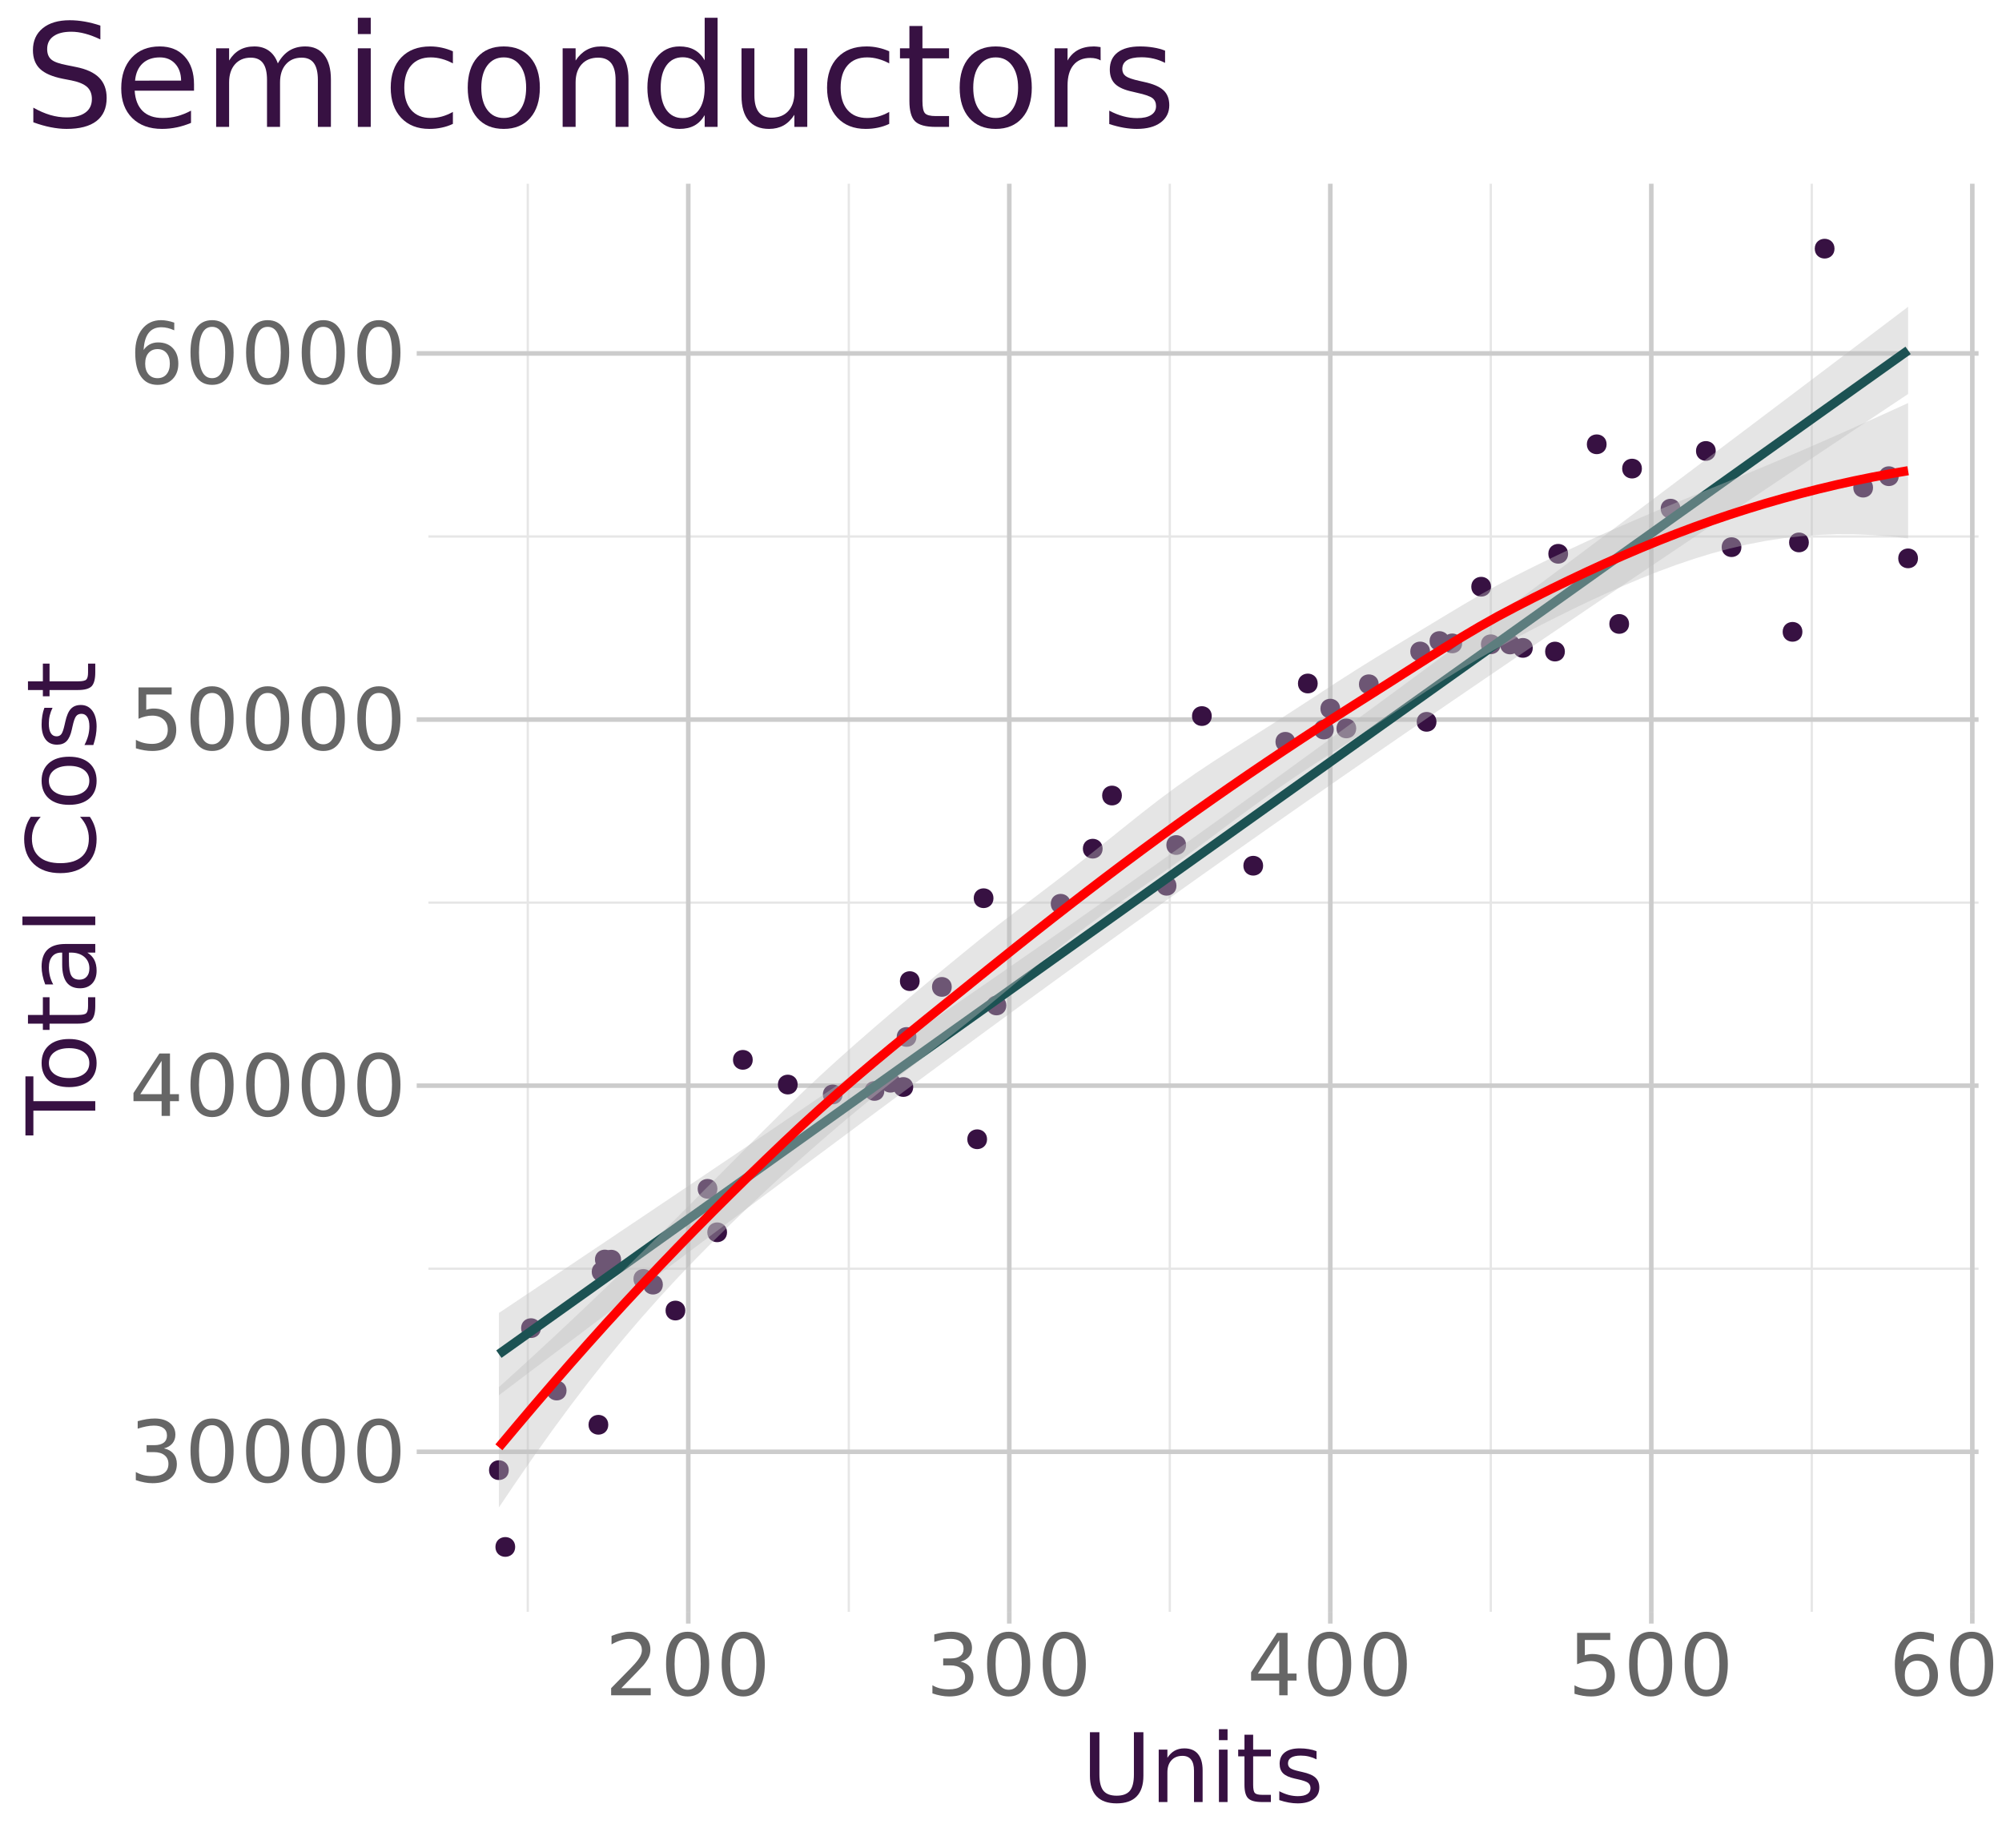 <?xml version="1.0" encoding="UTF-8"?>
<svg xmlns="http://www.w3.org/2000/svg" xmlns:xlink="http://www.w3.org/1999/xlink" width="468pt" height="432pt" viewBox="0 0 468 432">
<defs>
<g>
<g id="glyph-0-0">
<path d="M 1 3.531 L 1 -14.109 L 11 -14.109 L 11 3.531 Z M 2.125 2.422 L 9.891 2.422 L 9.891 -12.984 L 2.125 -12.984 Z M 2.125 2.422 "/>
</g>
<g id="glyph-0-1">
<path d="M 8.109 -7.859 C 9.055 -7.66 9.797 -7.238 10.328 -6.594 C 10.859 -5.957 11.125 -5.172 11.125 -4.234 C 11.125 -2.797 10.629 -1.68 9.641 -0.891 C 8.648 -0.109 7.242 0.281 5.422 0.281 C 4.805 0.281 4.176 0.219 3.531 0.094 C 2.883 -0.02 2.219 -0.195 1.531 -0.438 L 1.531 -2.344 C 2.07 -2.02 2.664 -1.773 3.312 -1.609 C 3.969 -1.453 4.648 -1.375 5.359 -1.375 C 6.598 -1.375 7.539 -1.617 8.188 -2.109 C 8.832 -2.598 9.156 -3.305 9.156 -4.234 C 9.156 -5.098 8.852 -5.77 8.25 -6.25 C 7.656 -6.738 6.82 -6.984 5.75 -6.984 L 4.047 -6.984 L 4.047 -8.609 L 5.828 -8.609 C 6.797 -8.609 7.535 -8.801 8.047 -9.188 C 8.555 -9.57 8.812 -10.129 8.812 -10.859 C 8.812 -11.609 8.547 -12.18 8.016 -12.578 C 7.492 -12.984 6.738 -13.188 5.75 -13.188 C 5.207 -13.188 4.625 -13.125 4 -13 C 3.383 -12.883 2.707 -12.707 1.969 -12.469 L 1.969 -14.219 C 2.719 -14.426 3.414 -14.582 4.062 -14.688 C 4.719 -14.789 5.336 -14.844 5.922 -14.844 C 7.422 -14.844 8.602 -14.5 9.469 -13.812 C 10.344 -13.133 10.781 -12.219 10.781 -11.062 C 10.781 -10.258 10.547 -9.578 10.078 -9.016 C 9.617 -8.461 8.961 -8.078 8.109 -7.859 Z M 8.109 -7.859 "/>
</g>
<g id="glyph-0-2">
<path d="M 6.359 -13.281 C 5.336 -13.281 4.57 -12.781 4.062 -11.781 C 3.551 -10.781 3.297 -9.281 3.297 -7.281 C 3.297 -5.281 3.551 -3.781 4.062 -2.781 C 4.57 -1.781 5.336 -1.281 6.359 -1.281 C 7.379 -1.281 8.145 -1.781 8.656 -2.781 C 9.164 -3.781 9.422 -5.281 9.422 -7.281 C 9.422 -9.281 9.164 -10.781 8.656 -11.781 C 8.145 -12.781 7.379 -13.281 6.359 -13.281 Z M 6.359 -14.844 C 7.992 -14.844 9.238 -14.195 10.094 -12.906 C 10.957 -11.613 11.391 -9.738 11.391 -7.281 C 11.391 -4.82 10.957 -2.945 10.094 -1.656 C 9.238 -0.363 7.992 0.281 6.359 0.281 C 4.723 0.281 3.473 -0.363 2.609 -1.656 C 1.742 -2.945 1.312 -4.82 1.312 -7.281 C 1.312 -9.738 1.742 -11.613 2.609 -12.906 C 3.473 -14.195 4.723 -14.844 6.359 -14.844 Z M 6.359 -14.844 "/>
</g>
<g id="glyph-0-3">
<path d="M 7.562 -12.859 L 2.578 -5.078 L 7.562 -5.078 Z M 7.047 -14.578 L 9.516 -14.578 L 9.516 -5.078 L 11.609 -5.078 L 11.609 -3.438 L 9.516 -3.438 L 9.516 0 L 7.562 0 L 7.562 -3.438 L 0.984 -3.438 L 0.984 -5.344 Z M 7.047 -14.578 "/>
</g>
<g id="glyph-0-4">
<path d="M 2.156 -14.578 L 9.906 -14.578 L 9.906 -12.922 L 3.969 -12.922 L 3.969 -9.344 C 4.25 -9.445 4.531 -9.52 4.812 -9.562 C 5.102 -9.613 5.395 -9.641 5.688 -9.641 C 7.312 -9.641 8.598 -9.191 9.547 -8.297 C 10.504 -7.41 10.984 -6.203 10.984 -4.672 C 10.984 -3.109 10.492 -1.891 9.516 -1.016 C 8.535 -0.148 7.156 0.281 5.375 0.281 C 4.77 0.281 4.148 0.227 3.516 0.125 C 2.879 0.02 2.223 -0.133 1.547 -0.344 L 1.547 -2.328 C 2.129 -2.004 2.734 -1.766 3.359 -1.609 C 3.984 -1.453 4.645 -1.375 5.344 -1.375 C 6.469 -1.375 7.359 -1.672 8.016 -2.266 C 8.672 -2.859 9 -3.66 9 -4.672 C 9 -5.691 8.672 -6.5 8.016 -7.094 C 7.359 -7.688 6.469 -7.984 5.344 -7.984 C 4.812 -7.984 4.285 -7.922 3.766 -7.797 C 3.242 -7.68 2.707 -7.5 2.156 -7.25 Z M 2.156 -14.578 "/>
</g>
<g id="glyph-0-5">
<path d="M 6.609 -8.078 C 5.723 -8.078 5.02 -7.773 4.5 -7.172 C 3.977 -6.566 3.719 -5.734 3.719 -4.672 C 3.719 -3.629 3.977 -2.801 4.5 -2.188 C 5.02 -1.582 5.723 -1.281 6.609 -1.281 C 7.492 -1.281 8.191 -1.582 8.703 -2.188 C 9.223 -2.801 9.484 -3.629 9.484 -4.672 C 9.484 -5.734 9.223 -6.566 8.703 -7.172 C 8.191 -7.773 7.492 -8.078 6.609 -8.078 Z M 10.516 -14.266 L 10.516 -12.469 C 10.023 -12.695 9.523 -12.875 9.016 -13 C 8.516 -13.125 8.016 -13.188 7.516 -13.188 C 6.211 -13.188 5.219 -12.742 4.531 -11.859 C 3.844 -10.984 3.453 -9.656 3.359 -7.875 C 3.742 -8.445 4.223 -8.883 4.797 -9.188 C 5.379 -9.488 6.02 -9.641 6.719 -9.641 C 8.188 -9.641 9.344 -9.191 10.188 -8.297 C 11.039 -7.41 11.469 -6.203 11.469 -4.672 C 11.469 -3.18 11.023 -1.984 10.141 -1.078 C 9.254 -0.172 8.078 0.281 6.609 0.281 C 4.922 0.281 3.629 -0.363 2.734 -1.656 C 1.836 -2.945 1.391 -4.82 1.391 -7.281 C 1.391 -9.582 1.938 -11.414 3.031 -12.781 C 4.125 -14.156 5.594 -14.844 7.438 -14.844 C 7.938 -14.844 8.438 -14.789 8.938 -14.688 C 9.445 -14.594 9.973 -14.453 10.516 -14.266 Z M 10.516 -14.266 "/>
</g>
<g id="glyph-0-6">
<path d="M 3.844 -1.656 L 10.719 -1.656 L 10.719 0 L 1.469 0 L 1.469 -1.656 C 2.219 -2.438 3.238 -3.477 4.531 -4.781 C 5.82 -6.082 6.633 -6.926 6.969 -7.312 C 7.594 -8.02 8.031 -8.617 8.281 -9.109 C 8.531 -9.598 8.656 -10.082 8.656 -10.562 C 8.656 -11.332 8.383 -11.961 7.844 -12.453 C 7.301 -12.941 6.594 -13.188 5.719 -13.188 C 5.102 -13.188 4.453 -13.078 3.766 -12.859 C 3.078 -12.648 2.344 -12.328 1.562 -11.891 L 1.562 -13.875 C 2.352 -14.195 3.094 -14.438 3.781 -14.594 C 4.477 -14.758 5.113 -14.844 5.688 -14.844 C 7.195 -14.844 8.398 -14.461 9.297 -13.703 C 10.191 -12.953 10.641 -11.945 10.641 -10.688 C 10.641 -10.082 10.523 -9.508 10.297 -8.969 C 10.078 -8.438 9.672 -7.805 9.078 -7.078 C 8.922 -6.891 8.406 -6.344 7.531 -5.438 C 6.656 -4.539 5.426 -3.281 3.844 -1.656 Z M 3.844 -1.656 "/>
</g>
<g id="glyph-1-0">
<path d="M 1.109 3.953 L 1.109 -15.797 L 12.312 -15.797 L 12.312 3.953 Z M 2.375 2.719 L 11.078 2.719 L 11.078 -14.547 L 2.375 -14.547 Z M 2.375 2.719 "/>
</g>
<g id="glyph-1-1">
<path d="M 1.953 -16.328 L 4.172 -16.328 L 4.172 -6.406 C 4.172 -4.656 4.488 -3.395 5.125 -2.625 C 5.758 -1.863 6.785 -1.484 8.203 -1.484 C 9.617 -1.484 10.645 -1.863 11.281 -2.625 C 11.914 -3.395 12.234 -4.656 12.234 -6.406 L 12.234 -16.328 L 14.453 -16.328 L 14.453 -6.141 C 14.453 -4.004 13.926 -2.395 12.875 -1.312 C 11.82 -0.227 10.266 0.312 8.203 0.312 C 6.141 0.312 4.582 -0.227 3.531 -1.312 C 2.477 -2.395 1.953 -4.004 1.953 -6.141 Z M 1.953 -16.328 "/>
</g>
<g id="glyph-1-2">
<path d="M 12.297 -7.391 L 12.297 0 L 10.281 0 L 10.281 -7.328 C 10.281 -8.484 10.051 -9.348 9.594 -9.922 C 9.145 -10.504 8.473 -10.797 7.578 -10.797 C 6.484 -10.797 5.625 -10.445 5 -9.75 C 4.375 -9.062 4.062 -8.117 4.062 -6.922 L 4.062 0 L 2.031 0 L 2.031 -12.25 L 4.062 -12.25 L 4.062 -10.344 C 4.539 -11.082 5.102 -11.633 5.75 -12 C 6.406 -12.363 7.16 -12.547 8.016 -12.547 C 9.422 -12.547 10.484 -12.109 11.203 -11.234 C 11.93 -10.367 12.297 -9.086 12.297 -7.391 Z M 12.297 -7.391 "/>
</g>
<g id="glyph-1-3">
<path d="M 2.109 -12.25 L 4.125 -12.25 L 4.125 0 L 2.109 0 Z M 2.109 -17.031 L 4.125 -17.031 L 4.125 -14.469 L 2.109 -14.469 Z M 2.109 -17.031 "/>
</g>
<g id="glyph-1-4">
<path d="M 4.109 -15.734 L 4.109 -12.25 L 8.25 -12.25 L 8.25 -10.688 L 4.109 -10.688 L 4.109 -4.031 C 4.109 -3.031 4.242 -2.391 4.516 -2.109 C 4.785 -1.828 5.344 -1.688 6.188 -1.688 L 8.25 -1.688 L 8.25 0 L 6.188 0 C 4.625 0 3.547 -0.285 2.953 -0.859 C 2.367 -1.441 2.078 -2.5 2.078 -4.031 L 2.078 -10.688 L 0.609 -10.688 L 0.609 -12.25 L 2.078 -12.25 L 2.078 -15.734 Z M 4.109 -15.734 "/>
</g>
<g id="glyph-1-5">
<path d="M 9.922 -11.891 L 9.922 -9.984 C 9.348 -10.273 8.754 -10.492 8.141 -10.641 C 7.535 -10.785 6.906 -10.859 6.25 -10.859 C 5.25 -10.859 4.5 -10.703 4 -10.391 C 3.5 -10.086 3.25 -9.633 3.25 -9.031 C 3.25 -8.562 3.426 -8.191 3.781 -7.922 C 4.145 -7.66 4.863 -7.41 5.938 -7.172 L 6.625 -7.016 C 8.062 -6.703 9.078 -6.266 9.672 -5.703 C 10.273 -5.148 10.578 -4.375 10.578 -3.375 C 10.578 -2.238 10.125 -1.336 9.219 -0.672 C 8.32 -0.016 7.086 0.312 5.516 0.312 C 4.859 0.312 4.172 0.25 3.453 0.125 C 2.742 0 2 -0.191 1.219 -0.453 L 1.219 -2.531 C 1.957 -2.145 2.688 -1.852 3.406 -1.656 C 4.133 -1.469 4.852 -1.375 5.562 -1.375 C 6.508 -1.375 7.238 -1.535 7.75 -1.859 C 8.258 -2.18 8.516 -2.641 8.516 -3.234 C 8.516 -3.773 8.328 -4.191 7.953 -4.484 C 7.586 -4.773 6.781 -5.055 5.531 -5.328 L 4.828 -5.484 C 3.586 -5.754 2.688 -6.16 2.125 -6.703 C 1.57 -7.242 1.297 -7.988 1.297 -8.938 C 1.297 -10.094 1.703 -10.984 2.516 -11.609 C 3.336 -12.234 4.5 -12.547 6 -12.547 C 6.75 -12.547 7.453 -12.488 8.109 -12.375 C 8.766 -12.27 9.367 -12.109 9.922 -11.891 Z M 9.922 -11.891 "/>
</g>
<g id="glyph-2-0">
<path d="M 3.953 -1.109 L -15.797 -1.109 L -15.797 -12.312 L 3.953 -12.312 Z M 2.719 -2.375 L 2.719 -11.078 L -14.547 -11.078 L -14.547 -2.375 Z M 2.719 -2.375 "/>
</g>
<g id="glyph-2-1">
<path d="M -16.328 0.062 L -16.328 -13.75 L -14.469 -13.75 L -14.469 -7.953 L 0 -7.953 L 0 -5.734 L -14.469 -5.734 L -14.469 0.062 Z M -16.328 0.062 "/>
</g>
<g id="glyph-2-2">
<path d="M -10.844 -6.859 C -10.844 -5.773 -10.422 -4.922 -9.578 -4.297 C -8.734 -3.672 -7.578 -3.359 -6.109 -3.359 C -4.648 -3.359 -3.5 -3.672 -2.656 -4.297 C -1.812 -4.922 -1.391 -5.773 -1.391 -6.859 C -1.391 -7.93 -1.812 -8.781 -2.656 -9.406 C -3.5 -10.031 -4.648 -10.344 -6.109 -10.344 C -7.566 -10.344 -8.719 -10.031 -9.562 -9.406 C -10.414 -8.781 -10.844 -7.93 -10.844 -6.859 Z M -12.547 -6.859 C -12.547 -8.609 -11.977 -9.984 -10.844 -10.984 C -9.707 -11.984 -8.129 -12.484 -6.109 -12.484 C -4.109 -12.484 -2.535 -11.984 -1.391 -10.984 C -0.254 -9.984 0.312 -8.609 0.312 -6.859 C 0.312 -5.098 -0.254 -3.719 -1.391 -2.719 C -2.535 -1.727 -4.109 -1.234 -6.109 -1.234 C -8.129 -1.234 -9.707 -1.727 -10.844 -2.719 C -11.977 -3.719 -12.547 -5.098 -12.547 -6.859 Z M -12.547 -6.859 "/>
</g>
<g id="glyph-2-3">
<path d="M -15.734 -4.109 L -12.25 -4.109 L -12.25 -8.25 L -10.688 -8.25 L -10.688 -4.109 L -4.031 -4.109 C -3.031 -4.109 -2.391 -4.242 -2.109 -4.516 C -1.828 -4.785 -1.688 -5.344 -1.688 -6.188 L -1.688 -8.25 L 0 -8.25 L 0 -6.188 C 0 -4.625 -0.285 -3.547 -0.859 -2.953 C -1.441 -2.367 -2.5 -2.078 -4.031 -2.078 L -10.688 -2.078 L -10.688 -0.609 L -12.25 -0.609 L -12.25 -2.078 L -15.734 -2.078 Z M -15.734 -4.109 "/>
</g>
<g id="glyph-2-4">
<path d="M -6.156 -7.688 C -6.156 -6.051 -5.969 -4.922 -5.594 -4.297 C -5.227 -3.672 -4.598 -3.359 -3.703 -3.359 C -2.984 -3.359 -2.414 -3.594 -2 -4.062 C -1.582 -4.531 -1.375 -5.172 -1.375 -5.984 C -1.375 -7.098 -1.766 -7.992 -2.547 -8.672 C -3.336 -9.348 -4.395 -9.688 -5.719 -9.688 L -6.156 -9.688 Z M -6.984 -11.703 L 0 -11.703 L 0 -9.688 L -1.859 -9.688 C -1.117 -9.227 -0.57 -8.656 -0.219 -7.969 C 0.133 -7.281 0.312 -6.441 0.312 -5.453 C 0.312 -4.191 -0.035 -3.191 -0.734 -2.453 C -1.441 -1.711 -2.383 -1.344 -3.562 -1.344 C -4.945 -1.344 -5.988 -1.801 -6.688 -2.719 C -7.383 -3.645 -7.734 -5.023 -7.734 -6.859 L -7.734 -9.688 L -7.938 -9.688 C -8.863 -9.688 -9.578 -9.379 -10.078 -8.766 C -10.586 -8.16 -10.844 -7.305 -10.844 -6.203 C -10.844 -5.504 -10.758 -4.82 -10.594 -4.156 C -10.426 -3.488 -10.172 -2.852 -9.828 -2.25 L -11.703 -2.25 C -11.984 -2.977 -12.191 -3.688 -12.328 -4.375 C -12.473 -5.07 -12.547 -5.75 -12.547 -6.406 C -12.547 -8.176 -12.086 -9.5 -11.172 -10.375 C -10.254 -11.258 -8.859 -11.703 -6.984 -11.703 Z M -6.984 -11.703 "/>
</g>
<g id="glyph-2-5">
<path d="M -17.031 -2.109 L -17.031 -4.125 L 0 -4.125 L 0 -2.109 Z M -17.031 -2.109 "/>
</g>
<g id="glyph-2-6">
</g>
<g id="glyph-2-7">
<path d="M -15.078 -14.438 L -12.75 -14.438 C -13.438 -13.688 -13.953 -12.891 -14.297 -12.047 C -14.641 -11.203 -14.812 -10.305 -14.812 -9.359 C -14.812 -7.492 -14.238 -6.066 -13.094 -5.078 C -11.957 -4.086 -10.312 -3.594 -8.156 -3.594 C -6 -3.594 -4.348 -4.086 -3.203 -5.078 C -2.066 -6.066 -1.5 -7.492 -1.5 -9.359 C -1.5 -10.305 -1.672 -11.203 -2.016 -12.047 C -2.359 -12.891 -2.875 -13.688 -3.562 -14.438 L -1.266 -14.438 C -0.734 -13.656 -0.336 -12.832 -0.078 -11.969 C 0.18 -11.102 0.312 -10.191 0.312 -9.234 C 0.312 -6.766 -0.441 -4.816 -1.953 -3.391 C -3.461 -1.973 -5.531 -1.266 -8.156 -1.266 C -10.781 -1.266 -12.848 -1.973 -14.359 -3.391 C -15.867 -4.816 -16.625 -6.766 -16.625 -9.234 C -16.625 -10.211 -16.492 -11.133 -16.234 -12 C -15.984 -12.863 -15.598 -13.676 -15.078 -14.438 Z M -15.078 -14.438 "/>
</g>
<g id="glyph-2-8">
<path d="M -11.891 -9.922 L -9.984 -9.922 C -10.273 -9.348 -10.492 -8.754 -10.641 -8.141 C -10.785 -7.535 -10.859 -6.906 -10.859 -6.25 C -10.859 -5.25 -10.703 -4.5 -10.391 -4 C -10.086 -3.5 -9.633 -3.25 -9.031 -3.25 C -8.562 -3.25 -8.191 -3.426 -7.922 -3.781 C -7.66 -4.145 -7.41 -4.863 -7.172 -5.938 L -7.016 -6.625 C -6.703 -8.062 -6.266 -9.078 -5.703 -9.672 C -5.148 -10.273 -4.375 -10.578 -3.375 -10.578 C -2.238 -10.578 -1.336 -10.125 -0.672 -9.219 C -0.016 -8.32 0.312 -7.086 0.312 -5.516 C 0.312 -4.859 0.25 -4.172 0.125 -3.453 C 0 -2.742 -0.191 -2 -0.453 -1.219 L -2.531 -1.219 C -2.145 -1.957 -1.852 -2.688 -1.656 -3.406 C -1.469 -4.133 -1.375 -4.852 -1.375 -5.562 C -1.375 -6.508 -1.535 -7.238 -1.859 -7.75 C -2.18 -8.258 -2.641 -8.516 -3.234 -8.516 C -3.773 -8.516 -4.191 -8.328 -4.484 -7.953 C -4.773 -7.586 -5.055 -6.781 -5.328 -5.531 L -5.484 -4.828 C -5.754 -3.586 -6.16 -2.688 -6.703 -2.125 C -7.242 -1.57 -7.988 -1.297 -8.938 -1.297 C -10.094 -1.297 -10.984 -1.703 -11.609 -2.516 C -12.234 -3.336 -12.547 -4.5 -12.547 -6 C -12.547 -6.75 -12.488 -7.453 -12.375 -8.109 C -12.27 -8.766 -12.109 -9.367 -11.891 -9.922 Z M -11.891 -9.922 "/>
</g>
<g id="glyph-3-0">
<path d="M 1.672 5.938 L 1.672 -23.688 L 18.469 -23.688 L 18.469 5.938 Z M 3.562 4.062 L 16.594 4.062 L 16.594 -21.797 L 3.562 -21.797 Z M 3.562 4.062 "/>
</g>
<g id="glyph-3-1">
<path d="M 17.984 -23.688 L 17.984 -20.453 C 16.723 -21.055 15.535 -21.504 14.422 -21.797 C 13.305 -22.098 12.227 -22.25 11.188 -22.25 C 9.383 -22.25 7.992 -21.895 7.016 -21.188 C 6.035 -20.488 5.547 -19.492 5.547 -18.203 C 5.547 -17.117 5.867 -16.301 6.516 -15.75 C 7.172 -15.195 8.406 -14.754 10.219 -14.422 L 12.219 -14.016 C 14.688 -13.535 16.508 -12.703 17.688 -11.516 C 18.863 -10.336 19.453 -8.754 19.453 -6.766 C 19.453 -4.391 18.656 -2.586 17.062 -1.359 C 15.477 -0.141 13.148 0.469 10.078 0.469 C 8.91 0.469 7.672 0.336 6.359 0.078 C 5.055 -0.18 3.707 -0.566 2.312 -1.078 L 2.312 -4.5 C 3.656 -3.738 4.973 -3.164 6.266 -2.781 C 7.555 -2.406 8.828 -2.219 10.078 -2.219 C 11.961 -2.219 13.422 -2.586 14.453 -3.328 C 15.484 -4.066 16 -5.129 16 -6.516 C 16 -7.711 15.629 -8.648 14.891 -9.328 C 14.148 -10.004 12.938 -10.516 11.25 -10.859 L 9.234 -11.25 C 6.766 -11.738 4.977 -12.508 3.875 -13.562 C 2.77 -14.613 2.219 -16.07 2.219 -17.938 C 2.219 -20.102 2.977 -21.812 4.5 -23.062 C 6.031 -24.312 8.133 -24.938 10.812 -24.938 C 11.957 -24.938 13.125 -24.832 14.312 -24.625 C 15.508 -24.414 16.734 -24.102 17.984 -23.688 Z M 17.984 -23.688 "/>
</g>
<g id="glyph-3-2">
<path d="M 18.875 -9.938 L 18.875 -8.469 L 5 -8.469 C 5.133 -6.383 5.758 -4.797 6.875 -3.703 C 8 -2.617 9.562 -2.078 11.562 -2.078 C 12.719 -2.078 13.836 -2.219 14.922 -2.5 C 16.016 -2.789 17.098 -3.223 18.172 -3.797 L 18.172 -0.938 C 17.086 -0.477 15.977 -0.129 14.844 0.109 C 13.707 0.348 12.555 0.469 11.391 0.469 C 8.453 0.469 6.129 -0.379 4.422 -2.078 C 2.711 -3.785 1.859 -6.094 1.859 -9 C 1.859 -12.008 2.664 -14.395 4.281 -16.156 C 5.906 -17.926 8.098 -18.812 10.859 -18.812 C 13.328 -18.812 15.281 -18.016 16.719 -16.422 C 18.156 -14.836 18.875 -12.676 18.875 -9.938 Z M 15.859 -10.828 C 15.836 -12.473 15.375 -13.785 14.469 -14.766 C 13.57 -15.754 12.379 -16.25 10.891 -16.25 C 9.203 -16.25 7.852 -15.773 6.844 -14.828 C 5.832 -13.879 5.25 -12.539 5.094 -10.812 Z M 15.859 -10.828 "/>
</g>
<g id="glyph-3-3">
<path d="M 17.469 -14.844 C 18.219 -16.195 19.117 -17.195 20.172 -17.844 C 21.223 -18.488 22.461 -18.812 23.891 -18.812 C 25.797 -18.812 27.27 -18.141 28.312 -16.797 C 29.352 -15.461 29.875 -13.562 29.875 -11.094 L 29.875 0 L 26.828 0 L 26.828 -10.984 C 26.828 -12.742 26.516 -14.051 25.891 -14.906 C 25.273 -15.758 24.328 -16.188 23.047 -16.188 C 21.484 -16.188 20.25 -15.664 19.344 -14.625 C 18.438 -13.594 17.984 -12.18 17.984 -10.391 L 17.984 0 L 14.938 0 L 14.938 -10.984 C 14.938 -12.754 14.625 -14.062 14 -14.906 C 13.383 -15.758 12.426 -16.188 11.125 -16.188 C 9.582 -16.188 8.352 -15.664 7.438 -14.625 C 6.531 -13.582 6.078 -12.172 6.078 -10.391 L 6.078 0 L 3.047 0 L 3.047 -18.375 L 6.078 -18.375 L 6.078 -15.516 C 6.773 -16.641 7.602 -17.469 8.562 -18 C 9.52 -18.539 10.66 -18.812 11.984 -18.812 C 13.316 -18.812 14.453 -18.473 15.391 -17.797 C 16.328 -17.117 17.02 -16.133 17.469 -14.844 Z M 17.469 -14.844 "/>
</g>
<g id="glyph-3-4">
<path d="M 3.172 -18.375 L 6.188 -18.375 L 6.188 0 L 3.172 0 Z M 3.172 -25.516 L 6.188 -25.516 L 6.188 -21.703 L 3.172 -21.703 Z M 3.172 -25.516 "/>
</g>
<g id="glyph-3-5">
<path d="M 16.391 -17.672 L 16.391 -14.844 C 15.535 -15.312 14.676 -15.66 13.812 -15.891 C 12.957 -16.129 12.094 -16.25 11.219 -16.25 C 9.258 -16.25 7.738 -15.629 6.656 -14.391 C 5.57 -13.148 5.031 -11.41 5.031 -9.172 C 5.031 -6.93 5.57 -5.188 6.656 -3.938 C 7.738 -2.695 9.258 -2.078 11.219 -2.078 C 12.094 -2.078 12.957 -2.191 13.812 -2.422 C 14.676 -2.66 15.535 -3.02 16.391 -3.5 L 16.391 -0.703 C 15.547 -0.305 14.672 -0.012 13.766 0.172 C 12.867 0.367 11.91 0.469 10.891 0.469 C 8.117 0.469 5.922 -0.395 4.297 -2.125 C 2.672 -3.863 1.859 -6.211 1.859 -9.172 C 1.859 -12.16 2.68 -14.516 4.328 -16.234 C 5.973 -17.953 8.227 -18.812 11.094 -18.812 C 12.02 -18.812 12.926 -18.711 13.812 -18.516 C 14.695 -18.328 15.555 -18.047 16.391 -17.672 Z M 16.391 -17.672 "/>
</g>
<g id="glyph-3-6">
<path d="M 10.281 -16.25 C 8.664 -16.25 7.383 -15.617 6.438 -14.359 C 5.5 -13.098 5.031 -11.367 5.031 -9.172 C 5.031 -6.973 5.5 -5.238 6.438 -3.969 C 7.375 -2.707 8.656 -2.078 10.281 -2.078 C 11.895 -2.078 13.172 -2.711 14.109 -3.984 C 15.047 -5.254 15.516 -6.984 15.516 -9.172 C 15.516 -11.348 15.047 -13.07 14.109 -14.344 C 13.172 -15.613 11.895 -16.25 10.281 -16.25 Z M 10.281 -18.812 C 12.906 -18.812 14.969 -17.957 16.469 -16.25 C 17.969 -14.551 18.719 -12.191 18.719 -9.172 C 18.719 -6.16 17.969 -3.801 16.469 -2.094 C 14.969 -0.383 12.906 0.469 10.281 0.469 C 7.645 0.469 5.582 -0.383 4.094 -2.094 C 2.602 -3.801 1.859 -6.16 1.859 -9.172 C 1.859 -12.191 2.602 -14.551 4.094 -16.25 C 5.582 -17.957 7.645 -18.812 10.281 -18.812 Z M 10.281 -18.812 "/>
</g>
<g id="glyph-3-7">
<path d="M 18.438 -11.094 L 18.438 0 L 15.422 0 L 15.422 -10.984 C 15.422 -12.723 15.082 -14.023 14.406 -14.891 C 13.727 -15.754 12.707 -16.188 11.344 -16.188 C 9.719 -16.188 8.43 -15.664 7.484 -14.625 C 6.547 -13.594 6.078 -12.18 6.078 -10.391 L 6.078 0 L 3.047 0 L 3.047 -18.375 L 6.078 -18.375 L 6.078 -15.516 C 6.805 -16.617 7.66 -17.441 8.641 -17.984 C 9.617 -18.535 10.75 -18.812 12.031 -18.812 C 14.133 -18.812 15.727 -18.156 16.812 -16.844 C 17.895 -15.539 18.438 -13.625 18.438 -11.094 Z M 18.438 -11.094 "/>
</g>
<g id="glyph-3-8">
<path d="M 15.25 -15.578 L 15.25 -25.516 L 18.266 -25.516 L 18.266 0 L 15.25 0 L 15.25 -2.75 C 14.613 -1.656 13.812 -0.844 12.844 -0.312 C 11.883 0.207 10.723 0.469 9.359 0.469 C 7.141 0.469 5.332 -0.414 3.938 -2.188 C 2.551 -3.957 1.859 -6.285 1.859 -9.172 C 1.859 -12.055 2.551 -14.383 3.938 -16.156 C 5.332 -17.926 7.141 -18.812 9.359 -18.812 C 10.723 -18.812 11.883 -18.547 12.844 -18.016 C 13.812 -17.484 14.613 -16.672 15.25 -15.578 Z M 4.969 -9.172 C 4.969 -6.953 5.422 -5.207 6.328 -3.938 C 7.242 -2.676 8.504 -2.047 10.109 -2.047 C 11.703 -2.047 12.957 -2.676 13.875 -3.938 C 14.789 -5.207 15.25 -6.953 15.25 -9.172 C 15.25 -11.391 14.789 -13.129 13.875 -14.391 C 12.957 -15.648 11.703 -16.281 10.109 -16.281 C 8.504 -16.281 7.242 -15.648 6.328 -14.391 C 5.422 -13.129 4.969 -11.391 4.969 -9.172 Z M 4.969 -9.172 "/>
</g>
<g id="glyph-3-9">
<path d="M 2.859 -7.25 L 2.859 -18.375 L 5.875 -18.375 L 5.875 -7.359 C 5.875 -5.617 6.211 -4.316 6.891 -3.453 C 7.566 -2.586 8.582 -2.156 9.938 -2.156 C 11.57 -2.156 12.859 -2.672 13.797 -3.703 C 14.742 -4.742 15.219 -6.16 15.219 -7.953 L 15.219 -18.375 L 18.234 -18.375 L 18.234 0 L 15.219 0 L 15.219 -2.828 C 14.488 -1.703 13.641 -0.867 12.672 -0.328 C 11.703 0.199 10.578 0.469 9.297 0.469 C 7.191 0.469 5.594 -0.188 4.5 -1.5 C 3.406 -2.812 2.859 -4.727 2.859 -7.25 Z M 2.859 -7.25 "/>
</g>
<g id="glyph-3-10">
<path d="M 6.156 -23.594 L 6.156 -18.375 L 12.375 -18.375 L 12.375 -16.031 L 6.156 -16.031 L 6.156 -6.047 C 6.156 -4.555 6.359 -3.598 6.766 -3.172 C 7.172 -2.742 8.004 -2.531 9.266 -2.531 L 12.375 -2.531 L 12.375 0 L 9.266 0 C 6.941 0 5.332 -0.43 4.438 -1.297 C 3.551 -2.172 3.109 -3.754 3.109 -6.047 L 3.109 -16.031 L 0.906 -16.031 L 0.906 -18.375 L 3.109 -18.375 L 3.109 -23.594 Z M 6.156 -23.594 "/>
</g>
<g id="glyph-3-11">
<path d="M 13.812 -15.547 C 13.469 -15.742 13.098 -15.891 12.703 -15.984 C 12.305 -16.078 11.867 -16.125 11.391 -16.125 C 9.68 -16.125 8.367 -15.566 7.453 -14.453 C 6.535 -13.348 6.078 -11.754 6.078 -9.672 L 6.078 0 L 3.047 0 L 3.047 -18.375 L 6.078 -18.375 L 6.078 -15.516 C 6.711 -16.629 7.539 -17.457 8.562 -18 C 9.582 -18.539 10.816 -18.812 12.266 -18.812 C 12.473 -18.812 12.703 -18.797 12.953 -18.766 C 13.203 -18.742 13.484 -18.707 13.797 -18.656 Z M 13.812 -15.547 "/>
</g>
<g id="glyph-3-12">
<path d="M 14.875 -17.828 L 14.875 -14.969 C 14.02 -15.406 13.133 -15.734 12.219 -15.953 C 11.301 -16.172 10.348 -16.281 9.359 -16.281 C 7.867 -16.281 6.75 -16.051 6 -15.594 C 5.25 -15.133 4.875 -14.445 4.875 -13.531 C 4.875 -12.832 5.141 -12.281 5.672 -11.875 C 6.211 -11.477 7.289 -11.102 8.906 -10.75 L 9.938 -10.516 C 12.082 -10.055 13.602 -9.406 14.5 -8.562 C 15.406 -7.727 15.859 -6.562 15.859 -5.062 C 15.859 -3.363 15.18 -2.016 13.828 -1.016 C 12.484 -0.023 10.629 0.469 8.266 0.469 C 7.285 0.469 6.258 0.375 5.188 0.188 C 4.125 0 3.004 -0.285 1.828 -0.672 L 1.828 -3.797 C 2.941 -3.211 4.035 -2.773 5.109 -2.484 C 6.191 -2.191 7.266 -2.047 8.328 -2.047 C 9.754 -2.047 10.848 -2.289 11.609 -2.781 C 12.379 -3.27 12.766 -3.957 12.766 -4.844 C 12.766 -5.656 12.488 -6.281 11.938 -6.719 C 11.383 -7.156 10.172 -7.578 8.297 -7.984 L 7.25 -8.234 C 5.375 -8.629 4.02 -9.234 3.188 -10.047 C 2.363 -10.859 1.953 -11.977 1.953 -13.406 C 1.953 -15.133 2.562 -16.469 3.781 -17.406 C 5.008 -18.344 6.75 -18.812 9 -18.812 C 10.113 -18.812 11.16 -18.727 12.141 -18.562 C 13.129 -18.406 14.039 -18.16 14.875 -17.828 Z M 14.875 -17.828 "/>
</g>
</g>
<clipPath id="clip-0">
<path clip-rule="nonzero" d="M 100.152 42.957 L 462.523 42.957 L 462.523 376.848 L 100.152 376.848 Z M 100.152 42.957 "/>
</clipPath>
<clipPath id="clip-1">
<path clip-rule="nonzero" d="M 100.152 296 L 462.523 296 L 462.523 297 L 100.152 297 Z M 100.152 296 "/>
</clipPath>
<clipPath id="clip-2">
<path clip-rule="nonzero" d="M 100.152 210 L 462.523 210 L 462.523 212 L 100.152 212 Z M 100.152 210 "/>
</clipPath>
<clipPath id="clip-3">
<path clip-rule="nonzero" d="M 100.152 125 L 462.523 125 L 462.523 126 L 100.152 126 Z M 100.152 125 "/>
</clipPath>
<clipPath id="clip-4">
<path clip-rule="nonzero" d="M 123 42.957 L 124 42.957 L 124 376.848 L 123 376.848 Z M 123 42.957 "/>
</clipPath>
<clipPath id="clip-5">
<path clip-rule="nonzero" d="M 198 42.957 L 199 42.957 L 199 376.848 L 198 376.848 Z M 198 42.957 "/>
</clipPath>
<clipPath id="clip-6">
<path clip-rule="nonzero" d="M 273 42.957 L 274 42.957 L 274 376.848 L 273 376.848 Z M 273 42.957 "/>
</clipPath>
<clipPath id="clip-7">
<path clip-rule="nonzero" d="M 348 42.957 L 349 42.957 L 349 376.848 L 348 376.848 Z M 348 42.957 "/>
</clipPath>
<clipPath id="clip-8">
<path clip-rule="nonzero" d="M 423 42.957 L 424 42.957 L 424 376.848 L 423 376.848 Z M 423 42.957 "/>
</clipPath>
<clipPath id="clip-9">
<path clip-rule="nonzero" d="M 100.152 338 L 462.523 338 L 462.523 340 L 100.152 340 Z M 100.152 338 "/>
</clipPath>
<clipPath id="clip-10">
<path clip-rule="nonzero" d="M 100.152 253 L 462.523 253 L 462.523 255 L 100.152 255 Z M 100.152 253 "/>
</clipPath>
<clipPath id="clip-11">
<path clip-rule="nonzero" d="M 100.152 167 L 462.523 167 L 462.523 169 L 100.152 169 Z M 100.152 167 "/>
</clipPath>
<clipPath id="clip-12">
<path clip-rule="nonzero" d="M 100.152 82 L 462.523 82 L 462.523 84 L 100.152 84 Z M 100.152 82 "/>
</clipPath>
<clipPath id="clip-13">
<path clip-rule="nonzero" d="M 160 42.957 L 162 42.957 L 162 376.848 L 160 376.848 Z M 160 42.957 "/>
</clipPath>
<clipPath id="clip-14">
<path clip-rule="nonzero" d="M 235 42.957 L 237 42.957 L 237 376.848 L 235 376.848 Z M 235 42.957 "/>
</clipPath>
<clipPath id="clip-15">
<path clip-rule="nonzero" d="M 310 42.957 L 312 42.957 L 312 376.848 L 310 376.848 Z M 310 42.957 "/>
</clipPath>
<clipPath id="clip-16">
<path clip-rule="nonzero" d="M 385 42.957 L 387 42.957 L 387 376.848 L 385 376.848 Z M 385 42.957 "/>
</clipPath>
<clipPath id="clip-17">
<path clip-rule="nonzero" d="M 460 42.957 L 462 42.957 L 462 376.848 L 460 376.848 Z M 460 42.957 "/>
</clipPath>
</defs>
<rect x="-46.8" y="-43.2" width="561.6" height="518.4" fill="rgb(100%, 100%, 100%)" fill-opacity="1"/>
<rect x="-46.8" y="-43.2" width="561.6" height="518.4" fill="rgb(100%, 100%, 100%)" fill-opacity="1"/>
<path fill="none" stroke-width="1.067" stroke-linecap="round" stroke-linejoin="round" stroke="rgb(100%, 100%, 100%)" stroke-opacity="1" stroke-miterlimit="10" d="M 0 432 L 468 432 L 468 0 L 0 0 Z M 0 432 "/>
<g clip-path="url(#clip-0)">
<path fill-rule="nonzero" fill="rgb(100%, 100%, 100%)" fill-opacity="1" stroke-width="1.067" stroke-linecap="round" stroke-linejoin="round" stroke="rgb(100%, 100%, 100%)" stroke-opacity="1" stroke-miterlimit="10" d="M 100.152 376.848 L 462.523 376.848 L 462.523 42.957 L 100.152 42.957 Z M 100.152 376.848 "/>
</g>
<g clip-path="url(#clip-1)">
<path fill="none" stroke-width="0.533" stroke-linecap="butt" stroke-linejoin="round" stroke="rgb(90.196%, 90.196%, 90.196%)" stroke-opacity="1" stroke-miterlimit="10" d="M 100.152 296.621 L 462.52 296.621 "/>
</g>
<g clip-path="url(#clip-2)">
<path fill="none" stroke-width="0.533" stroke-linecap="butt" stroke-linejoin="round" stroke="rgb(90.196%, 90.196%, 90.196%)" stroke-opacity="1" stroke-miterlimit="10" d="M 100.152 211.027 L 462.52 211.027 "/>
</g>
<g clip-path="url(#clip-3)">
<path fill="none" stroke-width="0.533" stroke-linecap="butt" stroke-linejoin="round" stroke="rgb(90.196%, 90.196%, 90.196%)" stroke-opacity="1" stroke-miterlimit="10" d="M 100.152 125.43 L 462.52 125.43 "/>
</g>
<g clip-path="url(#clip-4)">
<path fill="none" stroke-width="0.533" stroke-linecap="butt" stroke-linejoin="round" stroke="rgb(90.196%, 90.196%, 90.196%)" stroke-opacity="1" stroke-miterlimit="10" d="M 123.375 376.848 L 123.375 42.957 "/>
</g>
<g clip-path="url(#clip-5)">
<path fill="none" stroke-width="0.533" stroke-linecap="butt" stroke-linejoin="round" stroke="rgb(90.196%, 90.196%, 90.196%)" stroke-opacity="1" stroke-miterlimit="10" d="M 198.418 376.848 L 198.418 42.957 "/>
</g>
<g clip-path="url(#clip-6)">
<path fill="none" stroke-width="0.533" stroke-linecap="butt" stroke-linejoin="round" stroke="rgb(90.196%, 90.196%, 90.196%)" stroke-opacity="1" stroke-miterlimit="10" d="M 273.457 376.848 L 273.457 42.957 "/>
</g>
<g clip-path="url(#clip-7)">
<path fill="none" stroke-width="0.533" stroke-linecap="butt" stroke-linejoin="round" stroke="rgb(90.196%, 90.196%, 90.196%)" stroke-opacity="1" stroke-miterlimit="10" d="M 348.496 376.848 L 348.496 42.957 "/>
</g>
<g clip-path="url(#clip-8)">
<path fill="none" stroke-width="0.533" stroke-linecap="butt" stroke-linejoin="round" stroke="rgb(90.196%, 90.196%, 90.196%)" stroke-opacity="1" stroke-miterlimit="10" d="M 423.535 376.848 L 423.535 42.957 "/>
</g>
<g clip-path="url(#clip-9)">
<path fill="none" stroke-width="1.067" stroke-linecap="butt" stroke-linejoin="round" stroke="rgb(80%, 80%, 80%)" stroke-opacity="1" stroke-miterlimit="10" d="M 100.152 339.422 L 462.52 339.422 "/>
</g>
<g clip-path="url(#clip-10)">
<path fill="none" stroke-width="1.067" stroke-linecap="butt" stroke-linejoin="round" stroke="rgb(80%, 80%, 80%)" stroke-opacity="1" stroke-miterlimit="10" d="M 100.152 253.824 L 462.52 253.824 "/>
</g>
<g clip-path="url(#clip-11)">
<path fill="none" stroke-width="1.067" stroke-linecap="butt" stroke-linejoin="round" stroke="rgb(80%, 80%, 80%)" stroke-opacity="1" stroke-miterlimit="10" d="M 100.152 168.23 L 462.52 168.23 "/>
</g>
<g clip-path="url(#clip-12)">
<path fill="none" stroke-width="1.067" stroke-linecap="butt" stroke-linejoin="round" stroke="rgb(80%, 80%, 80%)" stroke-opacity="1" stroke-miterlimit="10" d="M 100.152 82.633 L 462.52 82.633 "/>
</g>
<g clip-path="url(#clip-13)">
<path fill="none" stroke-width="1.067" stroke-linecap="butt" stroke-linejoin="round" stroke="rgb(80%, 80%, 80%)" stroke-opacity="1" stroke-miterlimit="10" d="M 160.895 376.848 L 160.895 42.957 "/>
</g>
<g clip-path="url(#clip-14)">
<path fill="none" stroke-width="1.067" stroke-linecap="butt" stroke-linejoin="round" stroke="rgb(80%, 80%, 80%)" stroke-opacity="1" stroke-miterlimit="10" d="M 235.938 376.848 L 235.938 42.957 "/>
</g>
<g clip-path="url(#clip-15)">
<path fill="none" stroke-width="1.067" stroke-linecap="butt" stroke-linejoin="round" stroke="rgb(80%, 80%, 80%)" stroke-opacity="1" stroke-miterlimit="10" d="M 310.977 376.848 L 310.977 42.957 "/>
</g>
<g clip-path="url(#clip-16)">
<path fill="none" stroke-width="1.067" stroke-linecap="butt" stroke-linejoin="round" stroke="rgb(80%, 80%, 80%)" stroke-opacity="1" stroke-miterlimit="10" d="M 386.016 376.848 L 386.016 42.957 "/>
</g>
<g clip-path="url(#clip-17)">
<path fill="none" stroke-width="1.067" stroke-linecap="butt" stroke-linejoin="round" stroke="rgb(80%, 80%, 80%)" stroke-opacity="1" stroke-miterlimit="10" d="M 461.059 376.848 L 461.059 42.957 "/>
</g>
<path fill-rule="nonzero" fill="rgb(21.569%, 6.667%, 25.882%)" fill-opacity="1" stroke-width="0.709" stroke-linecap="round" stroke-linejoin="round" stroke="rgb(21.569%, 6.667%, 25.882%)" stroke-opacity="1" stroke-miterlimit="10" d="M 213.879 242.438 C 213.879 245.043 209.969 245.043 209.969 242.438 C 209.969 239.832 213.879 239.832 213.879 242.438 "/>
<path fill-rule="nonzero" fill="rgb(21.569%, 6.667%, 25.882%)" fill-opacity="1" stroke-width="0.709" stroke-linecap="round" stroke-linejoin="round" stroke="rgb(21.569%, 6.667%, 25.882%)" stroke-opacity="1" stroke-miterlimit="10" d="M 222.133 230.738 C 222.133 233.344 218.223 233.344 218.223 230.738 C 218.223 228.129 222.133 228.129 222.133 230.738 "/>
<path fill-rule="nonzero" fill="rgb(21.569%, 6.667%, 25.882%)" fill-opacity="1" stroke-width="0.709" stroke-linecap="round" stroke-linejoin="round" stroke="rgb(21.569%, 6.667%, 25.882%)" stroke-opacity="1" stroke-miterlimit="10" d="M 335.445 168.762 C 335.445 171.367 331.535 171.367 331.535 168.762 C 331.535 166.156 335.445 166.156 335.445 168.762 "/>
<path fill-rule="nonzero" fill="rgb(21.569%, 6.667%, 25.882%)" fill-opacity="1" stroke-width="0.709" stroke-linecap="round" stroke-linejoin="round" stroke="rgb(21.569%, 6.667%, 25.882%)" stroke-opacity="1" stroke-miterlimit="10" d="M 118.578 343.719 C 118.578 346.324 114.668 346.324 114.668 343.719 C 114.668 341.109 118.578 341.109 118.578 343.719 "/>
<path fill-rule="nonzero" fill="rgb(21.569%, 6.667%, 25.882%)" fill-opacity="1" stroke-width="0.709" stroke-linecap="round" stroke-linejoin="round" stroke="rgb(21.569%, 6.667%, 25.882%)" stroke-opacity="1" stroke-miterlimit="10" d="M 321.938 159.98 C 321.938 162.59 318.027 162.59 318.027 159.98 C 318.027 157.375 321.938 157.375 321.938 159.98 "/>
<path fill-rule="nonzero" fill="rgb(21.569%, 6.667%, 25.882%)" fill-opacity="1" stroke-width="0.709" stroke-linecap="round" stroke-linejoin="round" stroke="rgb(21.569%, 6.667%, 25.882%)" stroke-opacity="1" stroke-miterlimit="10" d="M 443.5 111.332 C 443.5 113.941 439.594 113.941 439.594 111.332 C 439.594 108.727 443.5 108.727 443.5 111.332 "/>
<path fill-rule="nonzero" fill="rgb(21.569%, 6.667%, 25.882%)" fill-opacity="1" stroke-width="0.709" stroke-linecap="round" stroke-linejoin="round" stroke="rgb(21.569%, 6.667%, 25.882%)" stroke-opacity="1" stroke-miterlimit="10" d="M 354.953 150.676 C 354.953 153.281 351.043 153.281 351.043 150.676 C 351.043 148.07 354.953 148.07 354.953 150.676 "/>
<path fill-rule="nonzero" fill="rgb(21.569%, 6.667%, 25.882%)" fill-opacity="1" stroke-width="0.709" stroke-linecap="round" stroke-linejoin="round" stroke="rgb(21.569%, 6.667%, 25.882%)" stroke-opacity="1" stroke-miterlimit="10" d="M 159.848 306.402 C 159.848 309.012 155.938 309.012 155.938 306.402 C 155.938 303.797 159.848 303.797 159.848 306.402 "/>
<path fill-rule="nonzero" fill="rgb(21.569%, 6.667%, 25.882%)" fill-opacity="1" stroke-width="0.709" stroke-linecap="round" stroke-linejoin="round" stroke="rgb(21.569%, 6.667%, 25.882%)" stroke-opacity="1" stroke-miterlimit="10" d="M 302.426 173.434 C 302.426 176.039 298.516 176.039 298.516 173.434 C 298.516 170.824 302.426 170.824 302.426 173.434 "/>
<path fill-rule="nonzero" fill="rgb(21.569%, 6.667%, 25.882%)" fill-opacity="1" stroke-width="0.709" stroke-linecap="round" stroke-linejoin="round" stroke="rgb(21.569%, 6.667%, 25.882%)" stroke-opacity="1" stroke-miterlimit="10" d="M 206.375 255.059 C 206.375 257.664 202.465 257.664 202.465 255.059 C 202.465 252.453 206.375 252.453 206.375 255.059 "/>
<path fill-rule="nonzero" fill="rgb(21.569%, 6.667%, 25.882%)" fill-opacity="1" stroke-width="0.709" stroke-linecap="round" stroke-linejoin="round" stroke="rgb(21.569%, 6.667%, 25.882%)" stroke-opacity="1" stroke-miterlimit="10" d="M 350.453 150.625 C 350.453 153.234 346.543 153.234 346.543 150.625 C 346.543 148.02 350.453 148.02 350.453 150.625 "/>
<path fill-rule="nonzero" fill="rgb(21.569%, 6.667%, 25.882%)" fill-opacity="1" stroke-width="0.709" stroke-linecap="round" stroke-linejoin="round" stroke="rgb(21.569%, 6.667%, 25.882%)" stroke-opacity="1" stroke-miterlimit="10" d="M 249.898 211.297 C 249.898 213.902 245.988 213.902 245.988 211.297 C 245.988 208.691 249.898 208.691 249.898 211.297 "/>
<path fill-rule="nonzero" fill="rgb(21.569%, 6.667%, 25.882%)" fill-opacity="1" stroke-width="0.709" stroke-linecap="round" stroke-linejoin="round" stroke="rgb(21.569%, 6.667%, 25.882%)" stroke-opacity="1" stroke-miterlimit="10" d="M 276.91 197.562 C 276.91 200.168 273.004 200.168 273.004 197.562 C 273.004 194.957 276.91 194.957 276.91 197.562 "/>
<path fill-rule="nonzero" fill="rgb(21.569%, 6.667%, 25.882%)" fill-opacity="1" stroke-width="0.709" stroke-linecap="round" stroke-linejoin="round" stroke="rgb(21.569%, 6.667%, 25.882%)" stroke-opacity="1" stroke-miterlimit="10" d="M 231.887 210 C 231.887 212.605 227.977 212.605 227.977 210 C 227.977 207.395 231.887 207.395 231.887 210 "/>
<path fill-rule="nonzero" fill="rgb(21.569%, 6.667%, 25.882%)" fill-opacity="1" stroke-width="0.709" stroke-linecap="round" stroke-linejoin="round" stroke="rgb(21.569%, 6.667%, 25.882%)" stroke-opacity="1" stroke-miterlimit="10" d="M 210.125 253.137 C 210.125 255.746 206.215 255.746 206.215 253.137 C 206.215 250.531 210.125 250.531 210.125 253.137 "/>
<path fill-rule="nonzero" fill="rgb(21.569%, 6.667%, 25.882%)" fill-opacity="1" stroke-width="0.709" stroke-linecap="round" stroke-linejoin="round" stroke="rgb(21.569%, 6.667%, 25.882%)" stroke-opacity="1" stroke-miterlimit="10" d="M 406.73 127.922 C 406.73 130.531 402.82 130.531 402.82 127.922 C 402.82 125.316 406.73 125.316 406.73 127.922 "/>
<path fill-rule="nonzero" fill="rgb(21.569%, 6.667%, 25.882%)" fill-opacity="1" stroke-width="0.709" stroke-linecap="round" stroke-linejoin="round" stroke="rgb(21.569%, 6.667%, 25.882%)" stroke-opacity="1" stroke-miterlimit="10" d="M 120.078 361.672 C 120.078 364.277 116.168 364.277 116.168 361.672 C 116.168 359.066 120.078 359.066 120.078 361.672 "/>
<path fill-rule="nonzero" fill="rgb(21.569%, 6.667%, 25.882%)" fill-opacity="1" stroke-width="0.709" stroke-linecap="round" stroke-linejoin="round" stroke="rgb(21.569%, 6.667%, 25.882%)" stroke-opacity="1" stroke-miterlimit="10" d="M 213.129 254.141 C 213.129 256.746 209.219 256.746 209.219 254.141 C 209.219 251.531 213.129 251.531 213.129 254.141 "/>
<path fill-rule="nonzero" fill="rgb(21.569%, 6.667%, 25.882%)" fill-opacity="1" stroke-width="0.709" stroke-linecap="round" stroke-linejoin="round" stroke="rgb(21.569%, 6.667%, 25.882%)" stroke-opacity="1" stroke-miterlimit="10" d="M 257.402 198.418 C 257.402 201.023 253.492 201.023 253.492 198.418 C 253.492 195.812 257.402 195.812 257.402 198.418 "/>
<path fill-rule="nonzero" fill="rgb(21.569%, 6.667%, 25.882%)" fill-opacity="1" stroke-width="0.709" stroke-linecap="round" stroke-linejoin="round" stroke="rgb(21.569%, 6.667%, 25.882%)" stroke-opacity="1" stroke-miterlimit="10" d="M 357.957 151.477 C 357.957 154.082 354.047 154.082 354.047 151.477 C 354.047 148.867 357.957 148.867 357.957 151.477 "/>
<path fill-rule="nonzero" fill="rgb(21.569%, 6.667%, 25.882%)" fill-opacity="1" stroke-width="0.709" stroke-linecap="round" stroke-linejoin="round" stroke="rgb(21.569%, 6.667%, 25.882%)" stroke-opacity="1" stroke-miterlimit="10" d="M 448.004 130.543 C 448.004 133.148 444.094 133.148 444.094 130.543 C 444.094 127.938 448.004 127.938 448.004 130.543 "/>
<path fill-rule="nonzero" fill="rgb(21.569%, 6.667%, 25.882%)" fill-opacity="1" stroke-width="0.709" stroke-linecap="round" stroke-linejoin="round" stroke="rgb(21.569%, 6.667%, 25.882%)" stroke-opacity="1" stroke-miterlimit="10" d="M 437.5 114.012 C 437.5 116.617 433.59 116.617 433.59 114.012 C 433.59 111.406 437.5 111.406 437.5 114.012 "/>
<path fill-rule="nonzero" fill="rgb(21.569%, 6.667%, 25.882%)" fill-opacity="1" stroke-width="0.709" stroke-linecap="round" stroke-linejoin="round" stroke="rgb(21.569%, 6.667%, 25.882%)" stroke-opacity="1" stroke-miterlimit="10" d="M 144.84 294.508 C 144.84 297.113 140.93 297.113 140.93 294.508 C 140.93 291.902 144.84 291.902 144.84 294.508 "/>
<path fill-rule="nonzero" fill="rgb(21.569%, 6.667%, 25.882%)" fill-opacity="1" stroke-width="0.709" stroke-linecap="round" stroke-linejoin="round" stroke="rgb(21.569%, 6.667%, 25.882%)" stroke-opacity="1" stroke-miterlimit="10" d="M 169.605 288.109 C 169.605 290.719 165.695 290.719 165.695 288.109 C 165.695 285.504 169.605 285.504 169.605 288.109 "/>
<path fill-rule="nonzero" fill="rgb(21.569%, 6.667%, 25.882%)" fill-opacity="1" stroke-width="0.709" stroke-linecap="round" stroke-linejoin="round" stroke="rgb(21.569%, 6.667%, 25.882%)" stroke-opacity="1" stroke-miterlimit="10" d="M 312.93 165.68 C 312.93 168.285 309.023 168.285 309.023 165.68 C 309.023 163.07 312.93 163.07 312.93 165.68 "/>
<path fill-rule="nonzero" fill="rgb(21.569%, 6.667%, 25.882%)" fill-opacity="1" stroke-width="0.709" stroke-linecap="round" stroke-linejoin="round" stroke="rgb(21.569%, 6.667%, 25.882%)" stroke-opacity="1" stroke-miterlimit="10" d="M 348.199 137.176 C 348.199 139.781 344.289 139.781 344.289 137.176 C 344.289 134.566 348.199 134.566 348.199 137.176 "/>
<path fill-rule="nonzero" fill="rgb(21.569%, 6.667%, 25.882%)" fill-opacity="1" stroke-width="0.709" stroke-linecap="round" stroke-linejoin="round" stroke="rgb(21.569%, 6.667%, 25.882%)" stroke-opacity="1" stroke-miterlimit="10" d="M 282.914 167.414 C 282.914 170.02 279.004 170.02 279.004 167.414 C 279.004 164.809 282.914 164.809 282.914 167.414 "/>
<path fill-rule="nonzero" fill="rgb(21.569%, 6.667%, 25.882%)" fill-opacity="1" stroke-width="0.709" stroke-linecap="round" stroke-linejoin="round" stroke="rgb(21.569%, 6.667%, 25.882%)" stroke-opacity="1" stroke-miterlimit="10" d="M 154.598 300.34 C 154.598 302.949 150.688 302.949 150.688 300.34 C 150.688 297.734 154.598 297.734 154.598 300.34 "/>
<path fill-rule="nonzero" fill="rgb(21.569%, 6.667%, 25.882%)" fill-opacity="1" stroke-width="0.709" stroke-linecap="round" stroke-linejoin="round" stroke="rgb(21.569%, 6.667%, 25.882%)" stroke-opacity="1" stroke-miterlimit="10" d="M 126.082 310.516 C 126.082 313.121 122.172 313.121 122.172 310.516 C 122.172 307.91 126.082 307.91 126.082 310.516 "/>
<path fill-rule="nonzero" fill="rgb(21.569%, 6.667%, 25.882%)" fill-opacity="1" stroke-width="0.709" stroke-linecap="round" stroke-linejoin="round" stroke="rgb(21.569%, 6.667%, 25.882%)" stroke-opacity="1" stroke-miterlimit="10" d="M 366.211 129.477 C 366.211 132.082 362.301 132.082 362.301 129.477 C 362.301 126.871 366.211 126.871 366.211 129.477 "/>
<path fill-rule="nonzero" fill="rgb(21.569%, 6.667%, 25.882%)" fill-opacity="1" stroke-width="0.709" stroke-linecap="round" stroke-linejoin="round" stroke="rgb(21.569%, 6.667%, 25.882%)" stroke-opacity="1" stroke-miterlimit="10" d="M 316.684 170.305 C 316.684 172.91 312.773 172.91 312.773 170.305 C 312.773 167.699 316.684 167.699 316.684 170.305 "/>
<path fill-rule="nonzero" fill="rgb(21.569%, 6.667%, 25.882%)" fill-opacity="1" stroke-width="0.709" stroke-linecap="round" stroke-linejoin="round" stroke="rgb(21.569%, 6.667%, 25.882%)" stroke-opacity="1" stroke-miterlimit="10" d="M 392.473 118.926 C 392.473 121.531 388.566 121.531 388.566 118.926 C 388.566 116.316 392.473 116.316 392.473 118.926 "/>
<path fill-rule="nonzero" fill="rgb(21.569%, 6.667%, 25.882%)" fill-opacity="1" stroke-width="0.709" stroke-linecap="round" stroke-linejoin="round" stroke="rgb(21.569%, 6.667%, 25.882%)" stroke-opacity="1" stroke-miterlimit="10" d="M 294.922 202.402 C 294.922 205.008 291.012 205.008 291.012 202.402 C 291.012 199.797 294.922 199.797 294.922 202.402 "/>
<path fill-rule="nonzero" fill="rgb(21.569%, 6.667%, 25.882%)" fill-opacity="1" stroke-width="0.709" stroke-linecap="round" stroke-linejoin="round" stroke="rgb(21.569%, 6.667%, 25.882%)" stroke-opacity="1" stroke-miterlimit="10" d="M 214.629 229.387 C 214.629 231.992 210.719 231.992 210.719 229.387 C 210.719 226.777 214.629 226.777 214.629 229.387 "/>
<path fill-rule="nonzero" fill="rgb(21.569%, 6.667%, 25.882%)" fill-opacity="1" stroke-width="0.709" stroke-linecap="round" stroke-linejoin="round" stroke="rgb(21.569%, 6.667%, 25.882%)" stroke-opacity="1" stroke-miterlimit="10" d="M 375.215 103.875 C 375.215 106.48 371.305 106.48 371.305 103.875 C 371.305 101.27 375.215 101.27 375.215 103.875 "/>
<path fill-rule="nonzero" fill="rgb(21.569%, 6.667%, 25.882%)" fill-opacity="1" stroke-width="0.709" stroke-linecap="round" stroke-linejoin="round" stroke="rgb(21.569%, 6.667%, 25.882%)" stroke-opacity="1" stroke-miterlimit="10" d="M 338.445 149.875 C 338.445 152.48 334.535 152.48 334.535 149.875 C 334.535 147.27 338.445 147.27 338.445 149.875 "/>
<path fill-rule="nonzero" fill="rgb(21.569%, 6.667%, 25.882%)" fill-opacity="1" stroke-width="0.709" stroke-linecap="round" stroke-linejoin="round" stroke="rgb(21.569%, 6.667%, 25.882%)" stroke-opacity="1" stroke-miterlimit="10" d="M 142.59 297.332 C 142.59 299.938 138.68 299.938 138.68 297.332 C 138.68 294.723 142.59 294.723 142.59 297.332 "/>
<path fill-rule="nonzero" fill="rgb(21.569%, 6.667%, 25.882%)" fill-opacity="1" stroke-width="0.709" stroke-linecap="round" stroke-linejoin="round" stroke="rgb(21.569%, 6.667%, 25.882%)" stroke-opacity="1" stroke-miterlimit="10" d="M 175.609 247.789 C 175.609 250.395 171.699 250.395 171.699 247.789 C 171.699 245.184 175.609 245.184 175.609 247.789 "/>
<path fill-rule="nonzero" fill="rgb(21.569%, 6.667%, 25.882%)" fill-opacity="1" stroke-width="0.709" stroke-linecap="round" stroke-linejoin="round" stroke="rgb(21.569%, 6.667%, 25.882%)" stroke-opacity="1" stroke-miterlimit="10" d="M 186.113 253.566 C 186.113 256.172 182.203 256.172 182.203 253.566 C 182.203 250.961 186.113 250.961 186.113 253.566 "/>
<path fill-rule="nonzero" fill="rgb(21.569%, 6.667%, 25.882%)" fill-opacity="1" stroke-width="0.709" stroke-linecap="round" stroke-linejoin="round" stroke="rgb(21.569%, 6.667%, 25.882%)" stroke-opacity="1" stroke-miterlimit="10" d="M 143.34 294.477 C 143.34 297.082 139.43 297.082 139.43 294.477 C 139.43 291.867 143.34 291.867 143.34 294.477 "/>
<path fill-rule="nonzero" fill="rgb(21.569%, 6.667%, 25.882%)" fill-opacity="1" stroke-width="0.709" stroke-linecap="round" stroke-linejoin="round" stroke="rgb(21.569%, 6.667%, 25.882%)" stroke-opacity="1" stroke-miterlimit="10" d="M 152.344 299.012 C 152.344 301.617 148.434 301.617 148.434 299.012 C 148.434 296.402 152.344 296.402 152.344 299.012 "/>
<path fill-rule="nonzero" fill="rgb(21.569%, 6.667%, 25.882%)" fill-opacity="1" stroke-width="0.709" stroke-linecap="round" stroke-linejoin="round" stroke="rgb(21.569%, 6.667%, 25.882%)" stroke-opacity="1" stroke-miterlimit="10" d="M 230.387 266.355 C 230.387 268.961 226.477 268.961 226.477 266.355 C 226.477 263.746 230.387 263.746 230.387 266.355 "/>
<path fill-rule="nonzero" fill="rgb(21.569%, 6.667%, 25.882%)" fill-opacity="1" stroke-width="0.709" stroke-linecap="round" stroke-linejoin="round" stroke="rgb(21.569%, 6.667%, 25.882%)" stroke-opacity="1" stroke-miterlimit="10" d="M 167.352 277.945 C 167.352 280.551 163.445 280.551 163.445 277.945 C 163.445 275.34 167.352 275.34 167.352 277.945 "/>
<path fill-rule="nonzero" fill="rgb(21.569%, 6.667%, 25.882%)" fill-opacity="1" stroke-width="0.709" stroke-linecap="round" stroke-linejoin="round" stroke="rgb(21.569%, 6.667%, 25.882%)" stroke-opacity="1" stroke-miterlimit="10" d="M 141.84 333.109 C 141.84 335.715 137.93 335.715 137.93 333.109 C 137.93 330.5 141.84 330.5 141.84 333.109 "/>
<path fill-rule="nonzero" fill="rgb(21.569%, 6.667%, 25.882%)" fill-opacity="1" stroke-width="0.709" stroke-linecap="round" stroke-linejoin="round" stroke="rgb(21.569%, 6.667%, 25.882%)" stroke-opacity="1" stroke-miterlimit="10" d="M 365.461 152.336 C 365.461 154.941 361.551 154.941 361.551 152.336 C 361.551 149.727 365.461 149.727 365.461 152.336 "/>
<path fill-rule="nonzero" fill="rgb(21.569%, 6.667%, 25.882%)" fill-opacity="1" stroke-width="0.709" stroke-linecap="round" stroke-linejoin="round" stroke="rgb(21.569%, 6.667%, 25.882%)" stroke-opacity="1" stroke-miterlimit="10" d="M 132.086 325.105 C 132.086 327.715 128.176 327.715 128.176 325.105 C 128.176 322.5 132.086 322.5 132.086 325.105 "/>
<path fill-rule="nonzero" fill="rgb(21.569%, 6.667%, 25.882%)" fill-opacity="1" stroke-width="0.709" stroke-linecap="round" stroke-linejoin="round" stroke="rgb(21.569%, 6.667%, 25.882%)" stroke-opacity="1" stroke-miterlimit="10" d="M 420.988 147.723 C 420.988 150.328 417.078 150.328 417.078 147.723 C 417.078 145.117 420.988 145.117 420.988 147.723 "/>
<path fill-rule="nonzero" fill="rgb(21.569%, 6.667%, 25.882%)" fill-opacity="1" stroke-width="0.709" stroke-linecap="round" stroke-linejoin="round" stroke="rgb(21.569%, 6.667%, 25.882%)" stroke-opacity="1" stroke-miterlimit="10" d="M 333.941 152.316 C 333.941 154.922 330.031 154.922 330.031 152.316 C 330.031 149.711 333.941 149.711 333.941 152.316 "/>
<path fill-rule="nonzero" fill="rgb(21.569%, 6.667%, 25.882%)" fill-opacity="1" stroke-width="0.709" stroke-linecap="round" stroke-linejoin="round" stroke="rgb(21.569%, 6.667%, 25.882%)" stroke-opacity="1" stroke-miterlimit="10" d="M 341.445 150.422 C 341.445 153.031 337.535 153.031 337.535 150.422 C 337.535 147.816 341.445 147.816 341.445 150.422 "/>
<path fill-rule="nonzero" fill="rgb(21.569%, 6.667%, 25.882%)" fill-opacity="1" stroke-width="0.709" stroke-linecap="round" stroke-linejoin="round" stroke="rgb(21.569%, 6.667%, 25.882%)" stroke-opacity="1" stroke-miterlimit="10" d="M 380.469 145.875 C 380.469 148.48 376.559 148.48 376.559 145.875 C 376.559 143.27 380.469 143.27 380.469 145.875 "/>
<path fill-rule="nonzero" fill="rgb(21.569%, 6.667%, 25.882%)" fill-opacity="1" stroke-width="0.709" stroke-linecap="round" stroke-linejoin="round" stroke="rgb(21.569%, 6.667%, 25.882%)" stroke-opacity="1" stroke-miterlimit="10" d="M 196.617 255.879 C 196.617 258.484 192.711 258.484 192.711 255.879 C 192.711 253.273 196.617 253.273 196.617 255.879 "/>
<path fill-rule="nonzero" fill="rgb(21.569%, 6.667%, 25.882%)" fill-opacity="1" stroke-width="0.709" stroke-linecap="round" stroke-linejoin="round" stroke="rgb(21.569%, 6.667%, 25.882%)" stroke-opacity="1" stroke-miterlimit="10" d="M 422.492 126.816 C 422.492 129.426 418.582 129.426 418.582 126.816 C 418.582 124.211 422.492 124.211 422.492 126.816 "/>
<path fill-rule="nonzero" fill="rgb(21.569%, 6.667%, 25.882%)" fill-opacity="1" stroke-width="0.709" stroke-linecap="round" stroke-linejoin="round" stroke="rgb(21.569%, 6.667%, 25.882%)" stroke-opacity="1" stroke-miterlimit="10" d="M 428.492 58.137 C 428.492 60.742 424.582 60.742 424.582 58.137 C 424.582 55.531 428.492 55.531 428.492 58.137 "/>
<path fill-rule="nonzero" fill="rgb(21.569%, 6.667%, 25.882%)" fill-opacity="1" stroke-width="0.709" stroke-linecap="round" stroke-linejoin="round" stroke="rgb(21.569%, 6.667%, 25.882%)" stroke-opacity="1" stroke-miterlimit="10" d="M 311.43 170.562 C 311.43 173.168 307.52 173.168 307.52 170.562 C 307.52 167.957 311.43 167.957 311.43 170.562 "/>
<path fill-rule="nonzero" fill="rgb(21.569%, 6.667%, 25.882%)" fill-opacity="1" stroke-width="0.709" stroke-linecap="round" stroke-linejoin="round" stroke="rgb(21.569%, 6.667%, 25.882%)" stroke-opacity="1" stroke-miterlimit="10" d="M 274.66 207.094 C 274.66 209.699 270.75 209.699 270.75 207.094 C 270.75 204.484 274.66 204.484 274.66 207.094 "/>
<path fill-rule="nonzero" fill="rgb(21.569%, 6.667%, 25.882%)" fill-opacity="1" stroke-width="0.709" stroke-linecap="round" stroke-linejoin="round" stroke="rgb(21.569%, 6.667%, 25.882%)" stroke-opacity="1" stroke-miterlimit="10" d="M 261.902 185.992 C 261.902 188.602 257.996 188.602 257.996 185.992 C 257.996 183.387 261.902 183.387 261.902 185.992 "/>
<path fill-rule="nonzero" fill="rgb(21.569%, 6.667%, 25.882%)" fill-opacity="1" stroke-width="0.709" stroke-linecap="round" stroke-linejoin="round" stroke="rgb(21.569%, 6.667%, 25.882%)" stroke-opacity="1" stroke-miterlimit="10" d="M 307.68 159.801 C 307.68 162.406 303.77 162.406 303.77 159.801 C 303.77 157.191 307.68 157.191 307.68 159.801 "/>
<path fill-rule="nonzero" fill="rgb(21.569%, 6.667%, 25.882%)" fill-opacity="1" stroke-width="0.709" stroke-linecap="round" stroke-linejoin="round" stroke="rgb(21.569%, 6.667%, 25.882%)" stroke-opacity="1" stroke-miterlimit="10" d="M 234.891 235.074 C 234.891 237.68 230.98 237.68 230.98 235.074 C 230.98 232.469 234.891 232.469 234.891 235.074 "/>
<path fill-rule="nonzero" fill="rgb(21.569%, 6.667%, 25.882%)" fill-opacity="1" stroke-width="0.709" stroke-linecap="round" stroke-linejoin="round" stroke="rgb(21.569%, 6.667%, 25.882%)" stroke-opacity="1" stroke-miterlimit="10" d="M 400.73 105.434 C 400.73 108.039 396.82 108.039 396.82 105.434 C 396.82 102.828 400.73 102.828 400.73 105.434 "/>
<path fill-rule="nonzero" fill="rgb(21.569%, 6.667%, 25.882%)" fill-opacity="1" stroke-width="0.709" stroke-linecap="round" stroke-linejoin="round" stroke="rgb(21.569%, 6.667%, 25.882%)" stroke-opacity="1" stroke-miterlimit="10" d="M 383.469 109.555 C 383.469 112.164 379.559 112.164 379.559 109.555 C 379.559 106.949 383.469 106.949 383.469 109.555 "/>
<path fill-rule="nonzero" fill="rgb(74.902%, 74.902%, 74.902%)" fill-opacity="0.4" d="M 116.621 306.969 L 120.793 304.18 L 124.961 301.391 L 129.133 298.598 L 133.301 295.809 L 137.473 293.012 L 141.641 290.219 L 145.812 287.418 L 149.98 284.621 L 154.152 281.816 L 158.32 279.012 L 162.492 276.207 L 166.66 273.398 L 170.832 270.586 L 175 267.77 L 179.172 264.953 L 183.34 262.129 L 187.512 259.305 L 191.68 256.477 L 195.852 253.645 L 200.02 250.805 L 204.191 247.965 L 208.359 245.117 L 212.531 242.266 L 216.703 239.406 L 220.871 236.543 L 225.043 233.676 L 229.211 230.797 L 233.383 227.914 L 237.551 225.023 L 241.723 222.129 L 245.891 219.223 L 250.062 216.309 L 254.23 213.387 L 258.402 210.457 L 262.57 207.52 L 266.742 204.57 L 270.91 201.613 L 275.082 198.645 L 279.25 195.672 L 283.422 192.688 L 287.59 189.691 L 291.762 186.691 L 295.93 183.68 L 300.102 180.66 L 304.27 177.629 L 308.441 174.594 L 312.609 171.551 L 316.781 168.496 L 320.949 165.438 L 325.121 162.375 L 329.289 159.301 L 333.461 156.223 L 337.629 153.141 L 341.801 150.051 L 345.969 146.957 L 350.141 143.855 L 354.309 140.75 L 358.48 137.645 L 362.648 134.531 L 366.82 131.414 L 370.988 128.293 L 375.16 125.172 L 379.328 122.047 L 383.5 118.918 L 387.668 115.785 L 391.84 112.648 L 396.008 109.512 L 400.18 106.375 L 404.348 103.23 L 408.52 100.09 L 412.691 96.941 L 416.859 93.797 L 421.031 90.648 L 425.199 87.496 L 429.371 84.344 L 433.539 81.191 L 437.711 78.035 L 441.879 74.883 L 446.051 71.723 L 446.051 92.113 L 441.879 94.898 L 437.711 97.684 L 433.539 100.469 L 429.371 103.258 L 425.199 106.047 L 421.031 108.836 L 416.859 111.629 L 412.691 114.422 L 404.348 120.016 L 400.18 122.816 L 396.008 125.617 L 391.84 128.422 L 387.668 131.227 L 383.5 134.039 L 379.328 136.848 L 375.16 139.664 L 370.988 142.48 L 366.82 145.305 L 362.648 148.129 L 358.48 150.957 L 354.309 153.789 L 350.141 156.625 L 345.969 159.469 L 341.801 162.316 L 337.629 165.168 L 333.461 168.023 L 329.289 170.887 L 325.121 173.758 L 320.949 176.633 L 316.781 179.516 L 312.609 182.402 L 308.441 185.301 L 304.27 188.203 L 300.102 191.117 L 295.93 194.039 L 291.762 196.969 L 287.59 199.906 L 283.422 202.855 L 279.25 205.812 L 275.082 208.777 L 270.91 211.75 L 266.742 214.734 L 262.57 217.73 L 258.402 220.73 L 254.23 223.742 L 250.062 226.762 L 245.891 229.789 L 241.723 232.824 L 237.551 235.867 L 233.383 238.918 L 229.211 241.977 L 225.043 245.043 L 220.871 248.113 L 216.703 251.191 L 208.359 257.363 L 204.191 260.457 L 200.02 263.559 L 195.852 266.66 L 191.68 269.77 L 187.512 272.883 L 183.34 275.996 L 179.172 279.117 L 175 282.242 L 170.832 285.367 L 166.66 288.496 L 162.492 291.629 L 158.32 294.762 L 154.152 297.898 L 149.98 301.039 L 145.812 304.18 L 141.641 307.32 L 137.473 310.469 L 133.301 313.613 L 129.133 316.762 L 124.961 319.914 L 120.793 323.066 L 116.621 326.219 Z M 116.621 306.969 "/>
<path fill="none" stroke-width="2.134" stroke-linecap="butt" stroke-linejoin="round" stroke="rgb(10.98%, 32.157%, 32.549%)" stroke-opacity="1" stroke-miterlimit="10" d="M 116.621 316.594 L 120.793 313.621 L 124.961 310.652 L 129.133 307.68 L 133.301 304.711 L 137.473 301.742 L 141.641 298.77 L 145.812 295.801 L 149.98 292.828 L 154.152 289.859 L 158.32 286.887 L 162.492 283.918 L 166.66 280.945 L 170.832 277.977 L 175 275.004 L 179.172 272.035 L 183.34 269.062 L 187.512 266.094 L 191.68 263.121 L 195.852 260.152 L 200.02 257.184 L 204.191 254.211 L 208.359 251.242 L 212.531 248.27 L 216.703 245.301 L 220.871 242.328 L 225.043 239.359 L 229.211 236.387 L 233.383 233.418 L 237.551 230.445 L 241.723 227.477 L 245.891 224.504 L 250.062 221.535 L 254.23 218.562 L 258.402 215.594 L 262.57 212.625 L 266.742 209.652 L 270.91 206.684 L 275.082 203.711 L 279.25 200.742 L 283.422 197.77 L 287.59 194.801 L 291.762 191.828 L 295.93 188.859 L 300.102 185.887 L 304.27 182.918 L 308.441 179.945 L 312.609 176.977 L 316.781 174.004 L 320.949 171.035 L 325.121 168.066 L 329.289 165.094 L 333.461 162.125 L 337.629 159.152 L 341.801 156.184 L 345.969 153.211 L 350.141 150.242 L 354.309 147.27 L 358.48 144.301 L 362.648 141.328 L 366.82 138.359 L 370.988 135.387 L 375.16 132.418 L 379.328 129.445 L 383.5 126.477 L 387.668 123.508 L 391.84 120.535 L 396.008 117.566 L 400.18 114.594 L 404.348 111.625 L 408.52 108.652 L 412.691 105.684 L 416.859 102.711 L 421.031 99.742 L 425.199 96.77 L 429.371 93.801 L 433.539 90.828 L 437.711 87.859 L 441.879 84.891 L 446.051 81.918 "/>
<path fill-rule="nonzero" fill="rgb(74.902%, 74.902%, 74.902%)" fill-opacity="0.4" d="M 116.621 324.312 L 120.793 320.535 L 124.961 316.719 L 129.133 312.859 L 133.301 308.957 L 137.473 305.008 L 141.641 301.012 L 145.812 296.973 L 149.98 292.887 L 154.152 288.762 L 158.32 284.598 L 162.492 280.41 L 166.66 276.211 L 170.832 272.008 L 175 267.82 L 179.172 263.656 L 183.34 259.523 L 187.512 255.465 L 191.68 251.539 L 195.852 247.734 L 200.02 244.027 L 204.191 240.391 L 208.359 236.816 L 212.531 233.285 L 216.703 229.793 L 220.871 226.332 L 225.043 222.906 L 229.211 219.516 L 233.383 216.227 L 237.551 213.031 L 241.723 209.883 L 245.891 206.719 L 250.062 203.512 L 254.23 200.238 L 258.402 196.906 L 262.57 193.551 L 266.742 190.223 L 270.91 186.984 L 275.082 183.887 L 279.25 180.965 L 283.422 178.18 L 287.59 175.492 L 291.762 172.852 L 295.93 170.215 L 300.102 167.555 L 304.27 164.859 L 308.441 162.141 L 312.609 159.426 L 316.781 156.754 L 320.949 154.16 L 325.121 151.613 L 329.289 149.086 L 333.461 146.559 L 337.629 144.035 L 341.801 141.531 L 345.969 139.086 L 350.141 136.758 L 354.309 134.586 L 358.48 132.5 L 362.648 130.469 L 366.82 128.484 L 370.988 126.551 L 375.16 124.664 L 379.328 122.82 L 383.5 121.02 L 387.668 119.254 L 391.84 117.516 L 396.008 115.801 L 400.18 114.098 L 404.348 112.395 L 408.52 110.68 L 412.691 108.941 L 416.859 107.18 L 421.031 105.395 L 425.199 103.582 L 429.371 101.746 L 433.539 99.891 L 437.711 98.016 L 441.879 96.129 L 446.051 94.227 L 446.051 125.875 L 441.879 125.406 L 437.711 125.086 L 433.539 124.918 L 429.371 124.902 L 425.199 125.051 L 421.031 125.359 L 416.859 125.832 L 412.691 126.473 L 408.52 127.277 L 404.348 128.25 L 400.18 129.375 L 396.008 130.652 L 391.84 132.066 L 387.668 133.609 L 383.5 135.266 L 379.328 137.027 L 375.16 138.879 L 370.988 140.812 L 366.82 142.82 L 362.648 144.891 L 358.48 147.023 L 354.309 149.211 L 350.141 151.457 L 345.969 153.816 L 341.801 156.289 L 337.629 158.883 L 333.461 161.582 L 329.289 164.352 L 325.121 167.145 L 320.949 169.895 L 316.781 172.566 L 312.609 175.211 L 308.441 177.879 L 304.27 180.609 L 300.102 183.43 L 295.93 186.352 L 291.762 189.371 L 287.59 192.457 L 283.422 195.574 L 279.25 198.676 L 275.082 201.719 L 270.91 204.672 L 266.742 207.566 L 262.57 210.457 L 258.402 213.395 L 254.23 216.43 L 250.062 219.59 L 245.891 222.879 L 241.723 226.277 L 237.551 229.738 L 233.383 233.207 L 229.211 236.629 L 225.043 239.965 L 220.871 243.254 L 216.703 246.523 L 212.531 249.797 L 208.359 253.105 L 204.191 256.461 L 200.02 259.887 L 195.852 263.387 L 191.68 266.969 L 187.512 270.641 L 183.34 274.406 L 179.172 278.246 L 175 282.16 L 170.832 286.16 L 166.66 290.262 L 162.492 294.48 L 158.32 298.844 L 154.152 303.359 L 149.98 308.047 L 145.812 312.918 L 141.641 317.984 L 137.473 323.254 L 133.301 328.727 L 129.133 334.395 L 124.961 340.242 L 120.793 346.262 L 116.621 352.438 Z M 116.621 324.312 "/>
<path fill="none" stroke-width="2.134" stroke-linecap="butt" stroke-linejoin="round" stroke="rgb(100%, 0%, 0%)" stroke-opacity="1" stroke-miterlimit="10" d="M 116.621 338.375 L 120.793 333.398 L 124.961 328.48 L 129.133 323.629 L 133.301 318.844 L 137.473 314.133 L 141.641 309.496 L 145.812 304.945 L 149.98 300.469 L 154.152 296.059 L 158.32 291.719 L 162.492 287.445 L 166.66 283.234 L 170.832 279.082 L 175 274.988 L 179.172 270.949 L 183.34 266.965 L 187.512 263.051 L 191.68 259.254 L 195.852 255.562 L 200.02 251.957 L 204.191 248.426 L 208.359 244.961 L 212.531 241.543 L 216.703 238.156 L 220.871 234.793 L 225.043 231.438 L 229.211 228.07 L 233.383 224.719 L 237.551 221.387 L 241.723 218.078 L 245.891 214.801 L 250.062 211.551 L 254.23 208.332 L 258.402 205.148 L 262.57 202.004 L 266.742 198.895 L 270.91 195.828 L 275.082 192.801 L 279.25 189.82 L 283.422 186.879 L 287.59 183.977 L 291.762 181.109 L 295.93 178.281 L 300.102 175.492 L 304.27 172.734 L 308.441 170.012 L 312.609 167.32 L 316.781 164.66 L 320.949 162.027 L 325.121 159.379 L 329.289 156.719 L 333.461 154.07 L 337.629 151.457 L 341.801 148.91 L 345.969 146.449 L 350.141 144.105 L 354.309 141.898 L 358.48 139.762 L 362.648 137.68 L 366.82 135.652 L 370.988 133.68 L 375.16 131.77 L 379.328 129.926 L 383.5 128.145 L 387.668 126.434 L 391.84 124.793 L 396.008 123.227 L 400.18 121.738 L 404.348 120.32 L 408.52 118.98 L 412.691 117.707 L 416.859 116.508 L 421.031 115.375 L 425.199 114.316 L 429.371 113.324 L 433.539 112.402 L 437.711 111.551 L 441.879 110.766 L 446.051 110.051 "/>
<g fill="rgb(40%, 40%, 40%)" fill-opacity="1">
<use xlink:href="#glyph-0-1" x="30.219" y="346.486"/>
<use xlink:href="#glyph-0-2" x="43.219" y="346.486"/>
<use xlink:href="#glyph-0-2" x="56.219" y="346.486"/>
<use xlink:href="#glyph-0-2" x="69.219" y="346.486"/>
<use xlink:href="#glyph-0-2" x="82.219" y="346.486"/>
</g>
<g fill="rgb(40%, 40%, 40%)" fill-opacity="1">
<use xlink:href="#glyph-0-3" x="30.219" y="260.889"/>
<use xlink:href="#glyph-0-2" x="43.219" y="260.889"/>
<use xlink:href="#glyph-0-2" x="56.219" y="260.889"/>
<use xlink:href="#glyph-0-2" x="69.219" y="260.889"/>
<use xlink:href="#glyph-0-2" x="82.219" y="260.889"/>
</g>
<g fill="rgb(40%, 40%, 40%)" fill-opacity="1">
<use xlink:href="#glyph-0-4" x="30.219" y="175.295"/>
<use xlink:href="#glyph-0-2" x="43.219" y="175.295"/>
<use xlink:href="#glyph-0-2" x="56.219" y="175.295"/>
<use xlink:href="#glyph-0-2" x="69.219" y="175.295"/>
<use xlink:href="#glyph-0-2" x="82.219" y="175.295"/>
</g>
<g fill="rgb(40%, 40%, 40%)" fill-opacity="1">
<use xlink:href="#glyph-0-5" x="30.219" y="89.697"/>
<use xlink:href="#glyph-0-2" x="43.219" y="89.697"/>
<use xlink:href="#glyph-0-2" x="56.219" y="89.697"/>
<use xlink:href="#glyph-0-2" x="69.219" y="89.697"/>
<use xlink:href="#glyph-0-2" x="82.219" y="89.697"/>
</g>
<path fill="none" stroke-width="1.067" stroke-linecap="butt" stroke-linejoin="round" stroke="rgb(80%, 80%, 80%)" stroke-opacity="1" stroke-miterlimit="10" d="M 97.41 339.422 L 100.152 339.422 "/>
<path fill="none" stroke-width="1.067" stroke-linecap="butt" stroke-linejoin="round" stroke="rgb(80%, 80%, 80%)" stroke-opacity="1" stroke-miterlimit="10" d="M 97.41 253.824 L 100.152 253.824 "/>
<path fill="none" stroke-width="1.067" stroke-linecap="butt" stroke-linejoin="round" stroke="rgb(80%, 80%, 80%)" stroke-opacity="1" stroke-miterlimit="10" d="M 97.41 168.23 L 100.152 168.23 "/>
<path fill="none" stroke-width="1.067" stroke-linecap="butt" stroke-linejoin="round" stroke="rgb(80%, 80%, 80%)" stroke-opacity="1" stroke-miterlimit="10" d="M 97.41 82.633 L 100.152 82.633 "/>
<path fill="none" stroke-width="1.067" stroke-linecap="butt" stroke-linejoin="round" stroke="rgb(80%, 80%, 80%)" stroke-opacity="1" stroke-miterlimit="10" d="M 160.895 379.59 L 160.895 376.848 "/>
<path fill="none" stroke-width="1.067" stroke-linecap="butt" stroke-linejoin="round" stroke="rgb(80%, 80%, 80%)" stroke-opacity="1" stroke-miterlimit="10" d="M 235.938 379.59 L 235.938 376.848 "/>
<path fill="none" stroke-width="1.067" stroke-linecap="butt" stroke-linejoin="round" stroke="rgb(80%, 80%, 80%)" stroke-opacity="1" stroke-miterlimit="10" d="M 310.977 379.59 L 310.977 376.848 "/>
<path fill="none" stroke-width="1.067" stroke-linecap="butt" stroke-linejoin="round" stroke="rgb(80%, 80%, 80%)" stroke-opacity="1" stroke-miterlimit="10" d="M 386.016 379.59 L 386.016 376.848 "/>
<path fill="none" stroke-width="1.067" stroke-linecap="butt" stroke-linejoin="round" stroke="rgb(80%, 80%, 80%)" stroke-opacity="1" stroke-miterlimit="10" d="M 461.059 379.59 L 461.059 376.848 "/>
<g fill="rgb(40%, 40%, 40%)" fill-opacity="1">
<use xlink:href="#glyph-0-6" x="141.395" y="396.346"/>
<use xlink:href="#glyph-0-2" x="154.395" y="396.346"/>
<use xlink:href="#glyph-0-2" x="167.395" y="396.346"/>
</g>
<g fill="rgb(40%, 40%, 40%)" fill-opacity="1">
<use xlink:href="#glyph-0-1" x="216.438" y="396.346"/>
<use xlink:href="#glyph-0-2" x="229.438" y="396.346"/>
<use xlink:href="#glyph-0-2" x="242.438" y="396.346"/>
</g>
<g fill="rgb(40%, 40%, 40%)" fill-opacity="1">
<use xlink:href="#glyph-0-3" x="291.477" y="396.346"/>
<use xlink:href="#glyph-0-2" x="304.477" y="396.346"/>
<use xlink:href="#glyph-0-2" x="317.477" y="396.346"/>
</g>
<g fill="rgb(40%, 40%, 40%)" fill-opacity="1">
<use xlink:href="#glyph-0-4" x="366.516" y="396.346"/>
<use xlink:href="#glyph-0-2" x="379.516" y="396.346"/>
<use xlink:href="#glyph-0-2" x="392.516" y="396.346"/>
</g>
<g fill="rgb(40%, 40%, 40%)" fill-opacity="1">
<use xlink:href="#glyph-0-5" x="441.559" y="396.346"/>
<use xlink:href="#glyph-0-2" x="454.559" y="396.346"/>
<use xlink:href="#glyph-0-2" x="467.559" y="396.346"/>
</g>
<g fill="rgb(21.569%, 6.667%, 25.882%)" fill-opacity="1">
<use xlink:href="#glyph-1-1" x="252.836" y="421.312"/>
<use xlink:href="#glyph-1-2" x="268.836" y="421.312"/>
<use xlink:href="#glyph-1-3" x="282.836" y="421.312"/>
<use xlink:href="#glyph-1-4" x="288.836" y="421.312"/>
<use xlink:href="#glyph-1-5" x="297.836" y="421.312"/>
</g>
<g fill="rgb(21.569%, 6.667%, 25.882%)" fill-opacity="1">
<use xlink:href="#glyph-2-1" x="22.272" y="265.402"/>
<use xlink:href="#glyph-2-2" x="22.272" y="255.402"/>
<use xlink:href="#glyph-2-3" x="22.272" y="241.402"/>
<use xlink:href="#glyph-2-4" x="22.272" y="232.402"/>
<use xlink:href="#glyph-2-5" x="22.272" y="218.402"/>
<use xlink:href="#glyph-2-6" x="22.272" y="212.402"/>
<use xlink:href="#glyph-2-7" x="22.272" y="205.402"/>
<use xlink:href="#glyph-2-2" x="22.272" y="189.402"/>
<use xlink:href="#glyph-2-8" x="22.272" y="175.402"/>
<use xlink:href="#glyph-2-3" x="22.272" y="163.402"/>
</g>
<g fill="rgb(21.569%, 6.667%, 25.882%)" fill-opacity="1">
<use xlink:href="#glyph-3-1" x="5.48" y="29.668"/>
<use xlink:href="#glyph-3-2" x="26.48" y="29.668"/>
<use xlink:href="#glyph-3-3" x="47.48" y="29.668"/>
<use xlink:href="#glyph-3-4" x="80.48" y="29.668"/>
<use xlink:href="#glyph-3-5" x="89.48" y="29.668"/>
<use xlink:href="#glyph-3-6" x="107.48" y="29.668"/>
<use xlink:href="#glyph-3-7" x="128.48" y="29.668"/>
<use xlink:href="#glyph-3-8" x="149.48" y="29.668"/>
<use xlink:href="#glyph-3-9" x="170.48" y="29.668"/>
<use xlink:href="#glyph-3-5" x="191.48" y="29.668"/>
<use xlink:href="#glyph-3-10" x="209.48" y="29.668"/>
<use xlink:href="#glyph-3-6" x="222.48" y="29.668"/>
<use xlink:href="#glyph-3-11" x="243.48" y="29.668"/>
<use xlink:href="#glyph-3-12" x="257.48" y="29.668"/>
</g>
</svg>
